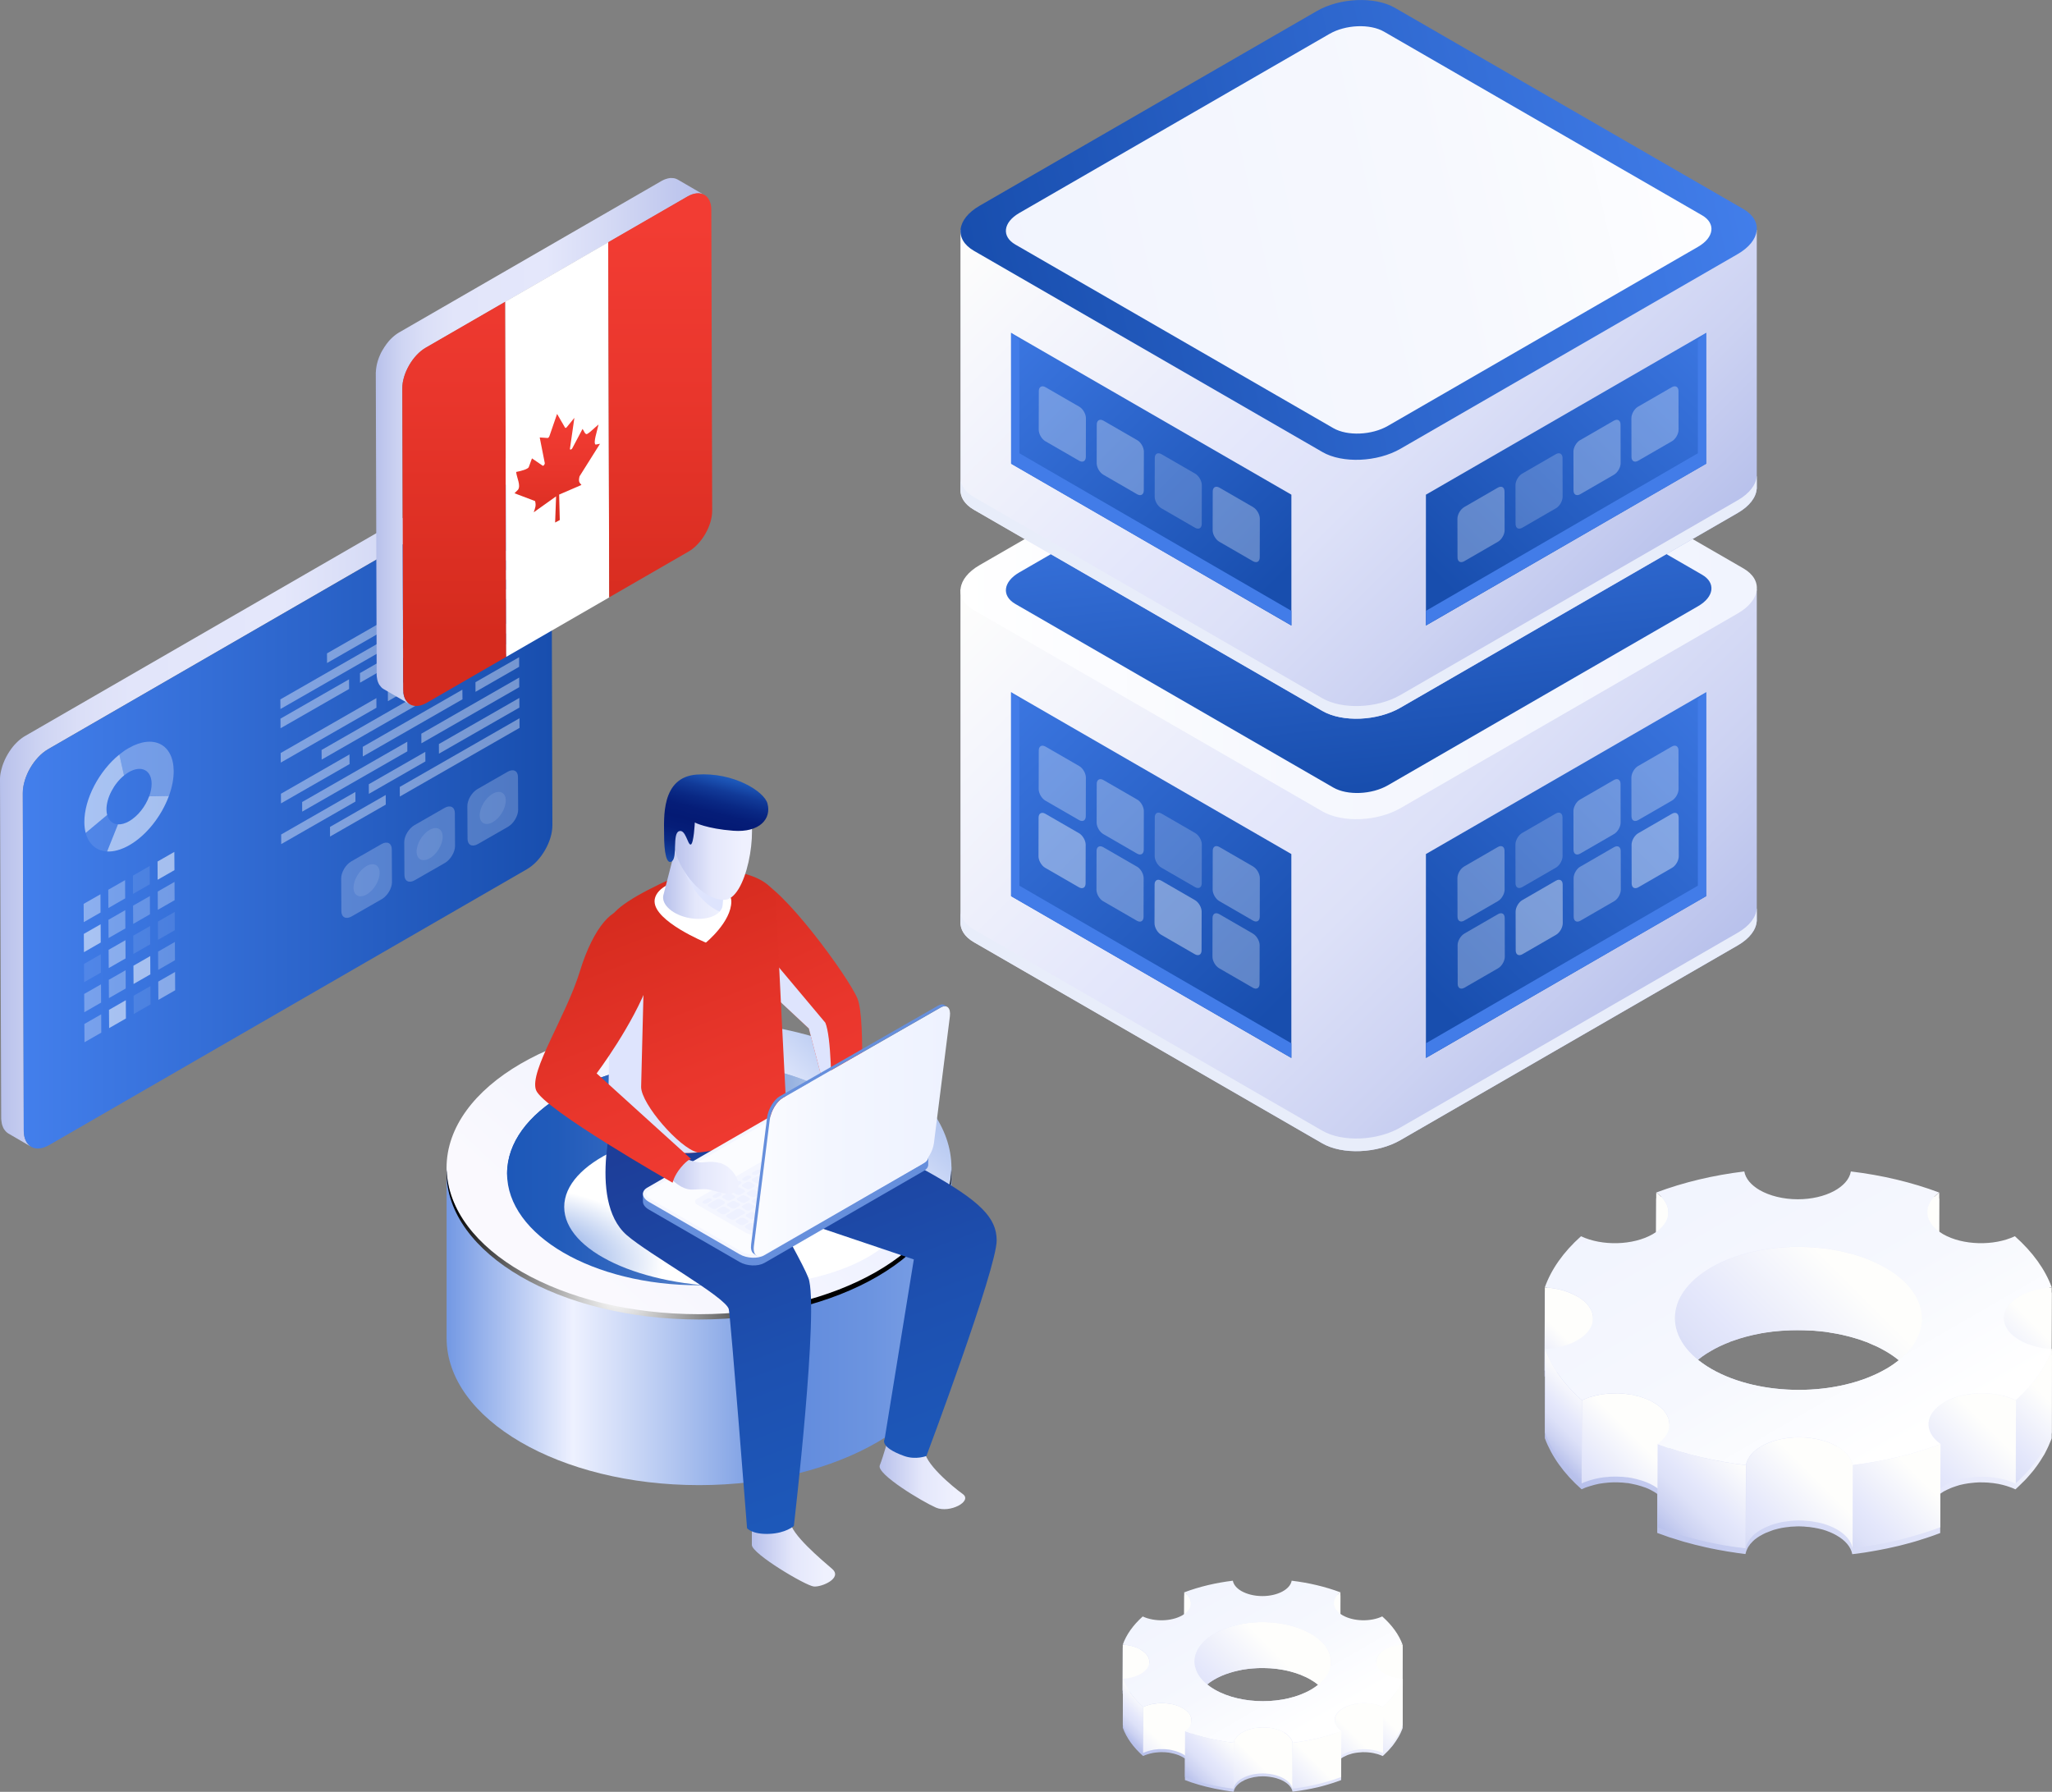 <?xml version="1.0" encoding="UTF-8"?><svg xmlns="http://www.w3.org/2000/svg" width="450" height="392.91" xmlns:xlink="http://www.w3.org/1999/xlink" viewBox="0 0 450 392.91"><rect x="0" y="0" width="450" height="392.91" fill="#808080" stroke="none"/><defs><style>.bs{fill:url(#ao);}.bs,.bt,.bu,.bv,.bw,.bx,.by,.bz,.ca,.cb,.cc,.cd,.ce,.cf,.cg,.ch,.ci,.cj,.ck,.cl,.cm,.cn,.co,.cp,.cq,.cr,.cs,.ct,.cu,.cv,.cw,.cx,.cy,.cz,.da,.db,.dc,.dd,.de,.df,.dg,.dh,.di,.dj,.dk,.dl,.dm,.dn,.do,.dp,.dq,.dr,.ds,.dt,.du,.dv,.dw,.dx,.dy,.dz,.ea,.eb,.ec,.ed,.ee,.ef,.eg,.eh,.ei,.ej,.ek,.el,.em,.en,.eo,.ep,.eq,.er,.es,.et,.eu,.ev,.ew,.ex{stroke-width:0px;}.bt{fill:url(#bb);}.bu{fill:url(#v);}.bv{fill:url(#w);}.bw{fill:url(#c);}.bx{fill:url(#f);mix-blend-mode:color-dodge;}.by,.ct,.di,.dw,.dz,.eo,.er,.ew{fill:#fff;}.by,.ey{opacity:.4;}.bz{fill:url(#bo);}.ca{fill:url(#s);}.cb{fill:url(#ag);}.cc{fill:url(#br);}.cd{fill:url(#y);}.ce{fill:url(#bk);}.cf{fill:url(#bh);}.cf,.cp,.do,.dr,.ed,.ez,.et{mix-blend-mode:multiply;}.cg{fill:url(#bi);}.ch{fill:url(#ad);}.ci{fill:url(#e);}.cj{fill:url(#an);}.ck{fill:url(#g);}.cl{fill:url(#ar);}.cm{fill:url(#i);}.fa{isolation:isolate;}.cn{fill:url(#ah);}.co{fill:url(#au);}.cp{fill:url(#bf);}.cq{fill:url(#l);}.cr{fill:url(#b);}.cs{fill:url(#at);}.ct{opacity:.3;}.cu{fill:url(#q);}.cv{fill:url(#t);}.cw{fill:url(#ay);}.cx{fill:url(#av);}.cy{fill:url(#bj);}.cz{fill:url(#u);}.da{fill:url(#as);}.db{fill:url(#az);}.dc{fill:url(#n);}.dd{fill:url(#bl);}.de{fill:url(#z);}.df{fill:#668fdc;}.dg{fill:#e8edfa;}.dh{fill:url(#h);}.dj{fill:url(#bm);}.dk{fill:url(#bc);}.dl{fill:url(#al);}.dm{fill:url(#aw);}.dn{fill:url(#d);}.do{fill:url(#bn);}.dp{fill:url(#af);}.dq{fill:url(#aq);}.dr{fill:url(#j);}.ds{fill:url(#aj);}.dt{fill:url(#am);}.du{fill:url(#ap);}.dv{fill:url(#bd);}.dw{opacity:.1;}.dx{fill:url(#ba);}.dy{fill:#f4f6ff;}.dz{opacity:.55;}.ea{fill:url(#ax);}.eb{fill:url(#bq);}.ec{fill:url(#m);}.ed{fill:#dee4fd;}.ee{fill:url(#ab);}.ef{fill:url(#ai);}.eg{fill:url(#r);}.eh{fill:url(#ak);}.ei{fill:url(#ae);}.ej{fill:url(#aa);}.ek{fill:url(#bg);}.el{fill:url(#be);}.em{fill:url(#k);}.en{fill:#f8faff;}.eo{opacity:.2;}.ep{fill:#fbfcff;}.eq{fill:url(#p);}.er{opacity:.3;}.es{fill:url(#ac);}.et{fill:url(#bp);}.eu{fill:url(#x);}.ev{fill:url(#o);}.ew{opacity:.23;}.ex{fill:#eef1ff;}</style><linearGradient id="b" x1="-6473.29" y1="340.03" x2="-6455.03" y2="340.03" gradientTransform="translate(6638.17)" gradientUnits="userSpaceOnUse"><stop offset="0" stop-color="#b7c0eb"/><stop offset=".5" stop-color="#e4e7fb"/><stop offset=".88" stop-color="#eff1fe"/></linearGradient><linearGradient id="c" x1="-6445.28" y1="322.57" x2="-6426.5" y2="322.57" xlink:href="#b"/><linearGradient id="d" x1="-6484.88" y1="290.75" x2="-6375.92" y2="290.75" gradientTransform="translate(6583.35)" gradientUnits="userSpaceOnUse"><stop offset="0" stop-color="#759ae4"/><stop offset=".25" stop-color="#eef1ff"/><stop offset=".44" stop-color="#b5c8f1"/><stop offset=".7" stop-color="#628cdd"/><stop offset=".85" stop-color="#6c94e0"/><stop offset="1" stop-color="#7da1e6"/></linearGradient><linearGradient id="e" x1="12282.62" y1="186.36" x2="12370.33" y2="280.4" gradientTransform="translate(12500.92) rotate(-180) scale(1 -1)" gradientUnits="userSpaceOnUse"><stop offset="0" stop-color="#628cdd"/><stop offset=".08" stop-color="#6890de"/><stop offset=".19" stop-color="#7a9de3"/><stop offset=".31" stop-color="#98b3ea"/><stop offset=".45" stop-color="#c2d1f4"/><stop offset=".58" stop-color="#eef1ff"/><stop offset="1" stop-color="#faf9fe"/></linearGradient><radialGradient id="f" cx="-6502.64" cy="283.85" fx="-6502.64" fy="283.85" r="40.83" gradientTransform="translate(6638.17)" gradientUnits="userSpaceOnUse"><stop offset="0" stop-color="#fff"/><stop offset="1" stop-color="#000"/></radialGradient><linearGradient id="g" x1="12308.6" y1="215.47" x2="12374.38" y2="286.01" gradientTransform="translate(12500.92) rotate(-180) scale(1 -1)" gradientUnits="userSpaceOnUse"><stop offset="0" stop-color="#f8faff"/><stop offset=".04" stop-color="#d3ddef"/><stop offset=".12" stop-color="#7997c8"/><stop offset=".2" stop-color="#1a4da0"/><stop offset=".6" stop-color="#14328a"/><stop offset=".65" stop-color="#173a8d"/><stop offset=".73" stop-color="#215298"/><stop offset=".83" stop-color="#327aaa"/><stop offset=".95" stop-color="#49b0c2"/><stop offset="1" stop-color="#54cace"/></linearGradient><linearGradient id="h" x1="-6526.97" y1="257.32" x2="-6442.78" y2="257.32" gradientTransform="translate(6638.17)" gradientUnits="userSpaceOnUse"><stop offset="0" stop-color="#1d58b9"/><stop offset=".13" stop-color="#215bba"/><stop offset=".26" stop-color="#2e64be"/><stop offset=".4" stop-color="#4374c5"/><stop offset=".54" stop-color="#618ace"/><stop offset=".69" stop-color="#87a6db"/><stop offset=".83" stop-color="#b6c9ea"/><stop offset=".98" stop-color="#edf1fc"/><stop offset="1" stop-color="#f6f8ff"/></linearGradient><linearGradient id="i" x1="-6526.97" y1="245.73" x2="-6442.78" y2="245.73" xlink:href="#h"/><radialGradient id="j" cx="14802.45" cy="-2564.54" fx="14802.45" fy="-2564.54" r="29.37" gradientTransform="translate(19055.05 1790.03) rotate(-180) scale(1.28 -.59)" gradientUnits="userSpaceOnUse"><stop offset=".19" stop-color="#628cdd"/><stop offset="1" stop-color="#fff"/></radialGradient><linearGradient id="k" x1="17433.87" y1="-747.33" x2="17408.45" y2="-682.42" gradientTransform="translate(17610.26 -23.18) rotate(176.86) scale(1 -1)" gradientUnits="userSpaceOnUse"><stop offset="0" stop-color="#d52b1e"/><stop offset=".58" stop-color="#e9362c"/><stop offset="1" stop-color="#f23c33"/></linearGradient><linearGradient id="l" x1="17419.51" y1="320.22" x2="17450.6" y2="238.34" gradientTransform="translate(17623.72) rotate(-180) scale(1 -1)" gradientUnits="userSpaceOnUse"><stop offset="0" stop-color="#1d58b9"/><stop offset=".38" stop-color="#1d50b0"/><stop offset=".97" stop-color="#1d3e99"/></linearGradient><linearGradient id="m" x1="17445.81" y1="331.54" x2="17477.86" y2="247.12" xlink:href="#l"/><linearGradient id="n" x1="17482.57" y1="196" x2="17457.16" y2="260.91" gradientTransform="translate(17623.72) rotate(-180) scale(1 -1)" xlink:href="#k"/><linearGradient id="o" x1="-6492.75" y1="191.51" x2="-6478.64" y2="191.51" xlink:href="#b"/><linearGradient id="p" x1="-6490.54" y1="184.57" x2="-6473.24" y2="184.57" xlink:href="#b"/><linearGradient id="q" x1="17470.24" y1="191.93" x2="17464.83" y2="170.64" gradientTransform="translate(17623.72) rotate(-180) scale(1 -1)" gradientUnits="userSpaceOnUse"><stop offset="0" stop-color="#1d58b9"/><stop offset="0" stop-color="#1c57b8"/><stop offset=".14" stop-color="#123c9a"/><stop offset=".27" stop-color="#0a2985"/><stop offset=".4" stop-color="#051d78"/><stop offset=".52" stop-color="#041a74"/><stop offset=".64" stop-color="#051d78"/><stop offset=".75" stop-color="#092884"/><stop offset=".87" stop-color="#113a98"/><stop offset=".98" stop-color="#1b53b4"/><stop offset="1" stop-color="#1d58b9"/></linearGradient><linearGradient id="r" x1="-6472.88" y1="248.04" x2="-6429.83" y2="248.04" gradientTransform="translate(6638.17)" gradientUnits="userSpaceOnUse"><stop offset="0" stop-color="#fbfcff"/><stop offset=".39" stop-color="#f3f6ff"/><stop offset=".99" stop-color="#eef2ff"/></linearGradient><linearGradient id="s" x1="-6492.24" y1="257.78" x2="-6476.22" y2="257.78" xlink:href="#b"/><linearGradient id="t" x1="17500.85" y1="203.04" x2="17475.44" y2="267.95" gradientTransform="translate(17623.72) rotate(-180) scale(1 -1)" xlink:href="#k"/><linearGradient id="u" x1="8233.39" y1="175.79" x2="8352.7" y2="175.79" gradientTransform="translate(8352.7) rotate(-180) scale(1 -1)" gradientUnits="userSpaceOnUse"><stop offset="0" stop-color="#b7c0eb"/><stop offset=".3" stop-color="#d5daf5"/><stop offset=".48" stop-color="#e4e7fb"/><stop offset=".76" stop-color="#e2e5fa"/><stop offset=".85" stop-color="#dbdff7"/><stop offset=".92" stop-color="#cfd5f3"/><stop offset=".98" stop-color="#bec6ed"/><stop offset="1" stop-color="#b7c0eb"/></linearGradient><linearGradient id="v" x1="8231.55" y1="177.43" x2="8347.7" y2="177.43" gradientTransform="translate(8352.7) rotate(-180) scale(1 -1)" gradientUnits="userSpaceOnUse"><stop offset="0" stop-color="#184eae"/><stop offset="1" stop-color="#437fec"/></linearGradient><linearGradient id="w" x1="357" y1="336.81" x2="431.7" y2="262.12" gradientUnits="userSpaceOnUse"><stop offset="0" stop-color="#b7c0eb"/><stop offset=".18" stop-color="#ccd2f2"/><stop offset=".38" stop-color="#dde1f8"/><stop offset=".53" stop-color="#e4e7fb"/><stop offset="1" stop-color="#fefefc"/></linearGradient><linearGradient id="x" x1="-154.38" y1="2630.81" x2="-147.17" y2="2623.6" gradientTransform="translate(687.13 -4313.59) scale(1.75)" xlink:href="#w"/><linearGradient id="y" x1="-187.65" y1="2630.11" x2="-181.88" y2="2624.34" gradientTransform="translate(687.13 -4313.59) scale(1.75)" xlink:href="#w"/><linearGradient id="z" x1="-144.24" y1="2644.68" x2="-134.06" y2="2634.5" gradientTransform="translate(687.13 -4313.59) scale(1.75)" xlink:href="#w"/><linearGradient id="aa" x1="-178.65" y1="2651.56" x2="-156.71" y2="2629.62" gradientTransform="translate(687.13 -4313.59) scale(1.75)" xlink:href="#w"/><linearGradient id="ab" x1="-199.67" y1="2643.02" x2="-192.83" y2="2636.17" gradientTransform="translate(687.13 -4313.59) scale(1.75)" xlink:href="#w"/><linearGradient id="ac" x1="-143.46" y1="2654.25" x2="-132.74" y2="2643.53" gradientTransform="translate(687.13 -4313.59) scale(1.75)" xlink:href="#w"/><linearGradient id="ad" x1="337.44" y1="315.98" x2="348.21" y2="305.22" xlink:href="#w"/><linearGradient id="ae" x1="-152.24" y1="2659.45" x2="-140.01" y2="2647.22" gradientTransform="translate(687.13 -4313.59) scale(1.75)" xlink:href="#w"/><linearGradient id="af" x1="-193.99" y1="2658.23" x2="-184.24" y2="2648.48" gradientTransform="translate(687.13 -4313.59) scale(1.75)" xlink:href="#w"/><linearGradient id="ag" x1="-161.4" y1="2664.95" x2="-149.31" y2="2652.86" gradientTransform="translate(687.13 -4313.59) scale(1.75)" xlink:href="#w"/><linearGradient id="ah" x1="-173.73" y1="2666.03" x2="-161.45" y2="2653.76" gradientTransform="translate(687.13 -4313.59) scale(1.75)" xlink:href="#w"/><linearGradient id="ai" x1="364.9" y1="336.33" x2="381.42" y2="319.81" xlink:href="#w"/><linearGradient id="aj" x1="-89.47" y1="2037.68" x2="-62.67" y2="2084.1" gradientTransform="translate(506.39 -2745.37) scale(1.47)" gradientUnits="userSpaceOnUse"><stop offset="0" stop-color="#f1f4fe"/><stop offset=".58" stop-color="#f6f8fe"/><stop offset="1" stop-color="#fff"/></linearGradient><linearGradient id="ak" x1="256.28" y1="390.72" x2="297.52" y2="349.47" xlink:href="#w"/><linearGradient id="al" x1="-227.61" y1="2676.51" x2="-223.63" y2="2672.54" gradientTransform="translate(687.13 -4313.59) scale(1.75)" xlink:href="#w"/><linearGradient id="am" x1="-245.99" y1="2676.13" x2="-242.8" y2="2672.94" gradientTransform="translate(687.13 -4313.59) scale(1.75)" xlink:href="#w"/><linearGradient id="an" x1="-222.02" y1="2684.18" x2="-216.39" y2="2678.55" gradientTransform="translate(687.13 -4313.59) scale(1.75)" xlink:href="#w"/><linearGradient id="ao" x1="-241.02" y1="2687.97" x2="-228.9" y2="2675.86" gradientTransform="translate(687.13 -4313.59) scale(1.75)" xlink:href="#w"/><linearGradient id="ap" x1="-252.63" y1="2683.26" x2="-248.84" y2="2679.48" gradientTransform="translate(687.13 -4313.59) scale(1.75)" xlink:href="#w"/><linearGradient id="aq" x1="-221.58" y1="2689.46" x2="-215.67" y2="2683.54" gradientTransform="translate(687.13 -4313.59) scale(1.75)" xlink:href="#w"/><linearGradient id="ar" x1="245.47" y1="379.22" x2="251.42" y2="373.27" xlink:href="#w"/><linearGradient id="as" x1="-226.43" y1="2692.33" x2="-219.68" y2="2685.57" gradientTransform="translate(687.13 -4313.59) scale(1.75)" xlink:href="#w"/><linearGradient id="at" x1="-249.49" y1="2691.65" x2="-244.11" y2="2686.27" gradientTransform="translate(687.13 -4313.59) scale(1.75)" xlink:href="#w"/><linearGradient id="au" x1="-231.49" y1="2695.37" x2="-224.82" y2="2688.69" gradientTransform="translate(687.13 -4313.59) scale(1.75)" xlink:href="#w"/><linearGradient id="av" x1="-238.3" y1="2695.96" x2="-231.52" y2="2689.19" gradientTransform="translate(687.13 -4313.59) scale(1.75)" xlink:href="#w"/><linearGradient id="aw" x1="260.64" y1="390.45" x2="269.76" y2="381.33" xlink:href="#w"/><linearGradient id="ax" x1="-163.25" y1="2099.2" x2="-148.45" y2="2124.83" xlink:href="#aj"/><linearGradient id="ay" x1="1752.53" y1="96.72" x2="1824.6" y2="96.72" gradientTransform="translate(1907.02) rotate(-180) scale(1 -1)" xlink:href="#u"/><linearGradient id="az" x1="99.63" y1="139.25" x2="99.63" y2="48.98" gradientTransform="matrix(1,0,0,1,0,0)" xlink:href="#k"/><linearGradient id="ba" x1="144.79" y1="139.25" x2="144.79" y2="48.98" gradientTransform="matrix(1,0,0,1,0,0)" xlink:href="#k"/><linearGradient id="bb" x1="122.21" y1="117.64" x2="122.21" y2="91.91" gradientTransform="matrix(1,0,0,1,0,0)" xlink:href="#k"/><linearGradient id="bc" x1="-19361.89" y1="338.13" x2="-19361.89" y2="338.13" gradientTransform="translate(19572.53 -142.52)" gradientUnits="userSpaceOnUse"><stop offset="0" stop-color="#f3f4fb"/><stop offset=".44" stop-color="#f3f4fb"/><stop offset=".57" stop-color="#e2e4f6"/><stop offset="1" stop-color="#e2e4f6"/></linearGradient><linearGradient id="bd" x1="-19212.39" y1="371.34" x2="-19336.94" y2="246.79" gradientTransform="translate(19572.53 -142.52)" xlink:href="#w"/><linearGradient id="be" x1="-19291.76" y1="362.71" x2="-19369.27" y2="285.2" gradientTransform="translate(19572.53 -142.52)" xlink:href="#v"/><linearGradient id="bf" x1="-19335.04" y1="-23592.27" x2="-19336.84" y2="-23542.83" gradientTransform="translate(19588 -1039.21) rotate(49.11) scale(1.53 -.65) skewX(-26.33)" gradientUnits="userSpaceOnUse"><stop offset="0" stop-color="#427ce8"/><stop offset=".52" stop-color="#2b64c7"/><stop offset="1" stop-color="#1951ad"/></linearGradient><linearGradient id="bg" x1="-13345.28" y1="362.71" x2="-13422.79" y2="285.2" gradientTransform="translate(-13030.16 -142.52) rotate(-180) scale(1 -1)" xlink:href="#v"/><linearGradient id="bh" x1="-13388.57" y1="-16725.87" x2="-13390.36" y2="-16676.44" gradientTransform="translate(-13045.64 -1039.21) rotate(130.89) scale(1.53 .65) skewX(-26.33)" xlink:href="#bf"/><linearGradient id="bi" x1="12362.31" y1="129.22" x2="12536.95" y2="129.22" gradientTransform="translate(12747.57) rotate(-180) scale(1 -1)" xlink:href="#aj"/><linearGradient id="bj" x1="2548.87" y1="10970.45" x2="2404.9" y2="10940.99" gradientTransform="translate(14586.55 -4272.14) rotate(30) skewX(-49.11)" xlink:href="#v"/><linearGradient id="bk" x1="-19361.89" y1="243.3" x2="-19361.89" y2="243.3" xlink:href="#bc"/><linearGradient id="bl" x1="-19216.39" y1="280.52" x2="-19332.93" y2="163.98" gradientTransform="translate(19572.53 -142.52)" xlink:href="#w"/><linearGradient id="bm" x1="-19294.96" y1="272.7" x2="-19363.7" y2="203.96" gradientTransform="translate(19572.53 -142.52)" xlink:href="#v"/><linearGradient id="bn" x1="-19335.01" y1="-23498.32" x2="-19336.45" y2="-23458.46" xlink:href="#bf"/><linearGradient id="bo" x1="-13348.49" y1="272.7" x2="-13417.23" y2="203.96" gradientTransform="translate(-13030.16 -142.52) rotate(-180) scale(1 -1)" xlink:href="#v"/><linearGradient id="bp" x1="-13388.54" y1="-16631.93" x2="-13389.98" y2="-16592.07" gradientTransform="translate(-13045.64 -1039.21) rotate(130.89) scale(1.53 .65) skewX(-26.33)" xlink:href="#bf"/><linearGradient id="bq" x1="215.27" y1="68.88" x2="385.79" y2="30.8" gradientTransform="matrix(1,0,0,1,0,0)" xlink:href="#v"/><linearGradient id="br" x1="215.27" y1="68.88" x2="385.79" y2="30.8" gradientTransform="matrix(1,0,0,1,0,0)" xlink:href="#aj"/></defs><g class="fa"><g id="a"><path class="cr" d="m164.88,332.74v6.03c0,1.93,11.82,8.95,13.59,9.11,1.77.16,6.35-1.85,4.02-3.86-2.33-2.01-9.17-7.74-9.17-10.39s-8.44-.88-8.44-.88Z"/><path class="bw" d="m195.15,314.22s-1.45,5.19-2.22,7.1c-.76,1.91,9.34,7.96,12.32,9.26,2.98,1.3,8.1-1.38,5.88-2.98-2.22-1.6-8.72-6.97-8.34-9.79.38-2.83-7.64-3.59-7.64-3.59Z"/><path class="dn" d="m208.65,255.84h-110.71v37.57c0,17.8,24.78,32.24,55.36,32.24s55.36-14.43,55.36-32.24v-37.57Z"/><ellipse class="ci" cx="153.29" cy="256.07" rx="55.36" ry="32.24"/><path class="bx" d="m153.29,288.17c-30.24,0-54.8-14.12-55.33-31.66,0,.19-.03.38-.03.58,0,17.8,24.78,32.24,55.36,32.24s55.36-14.43,55.36-32.24c0-.19-.02-.38-.03-.58-.53,17.54-25.09,31.66-55.33,31.66Z"/><ellipse class="ck" cx="153.29" cy="257.32" rx="37.43" ry="21.79"/><ellipse class="dh" cx="153.29" cy="257.32" rx="42.09" ry="24.51"/><path class="cm" d="m153.29,235.48c22.47,0,40.78,10.26,41.98,23.18.04-.44.12-.89.12-1.34,0-13.54-18.85-24.51-42.09-24.51s-42.09,10.97-42.09,24.51c0,.45.07.89.12,1.34,1.2-12.91,19.51-23.18,41.98-23.18Z"/><ellipse class="dr" cx="161.21" cy="264.65" rx="37.48" ry="17.47"/><path class="em" d="m165.94,192.88c5.13.83,20.15,21.3,22.1,26.09,1.95,4.79.56,27.47.56,27.47,0,0,.36-.88-1.78.03-4.09,1.75-3.15,3.26-3.15,3.26l-6.28-24.21-15.95-14.89s-.63-18.57,4.51-17.75Z"/><path class="ed" d="m181,224.26c1.28,3.14,1.4,13.48,1.34,20.37l-4.96-19.11-15.95-14.89s-.2-4.02.55-9.03"/><path class="cq" d="m170.31,241.94s20.78,8.1,32.85,14.82c12.07,6.72,15.36,10.33,15.41,15.19.07,6.09-15.41,47.31-15.41,47.31,0,0-2.34.92-4.89,0-5.53-1.99-4.28-3.67-4.28-3.67l6.41-39.43-53.02-17.88,22.92-16.35Z"/><path class="ec" d="m158.7,246.88s16.56,28.03,18.57,33.31c2.43,6.39-3.18,54.41-3.18,54.41,0,0-1.74,1.6-5.45,1.74-3.71.14-4.81-1.24-4.81-1.24,0,0-3.54-45.39-4-47.99-.46-2.6-17.64-12.11-22.41-16.3-8.87-7.79-2.29-28.88-2.29-28.88l23.58,4.94Z"/><path class="dc" d="m170.22,197.42c.13,5.64,2.22,45.74,2.22,45.74,0,0-4.47,6.04-14.36,8.71-11.08,2.98-24.55-1.87-24.55-1.87,0,0,.32-15.22.41-25.78.09-10.31-.91-17.83-.25-22.26.37-2.47,5.73-5.78,13.98-9.49,8.25-3.71,22.41-1.1,22.55,4.95Z"/><path class="di" d="m143.55,197.66c0,4.41,11.25,9.03,11.25,9.03,0,0,5.58-4.54,5.58-9.03,0-2.67-3.77-4.84-8.42-4.84s-8.42,2.17-8.42,4.84Z"/><path class="en" d="m188.05,244.26s1.79,3.66,2.38,4.92c.59,1.26.49,7.11-1.27,8.4-1.76,1.3-5.47-3.44-5.47-3.44l-.71-8.18,5.08-1.7Z"/><path class="ev" d="m159.5,185.75c.28-1.73-1.89-3.55-4.87-4.07-2.98-.52-5.64.46-5.96,2.19h0s-3.22,12.51-3.22,12.53c-.36,2.09,2.25,4.29,5.83,4.92,3.59.63,6.79-.56,7.15-2.65,0-.02,1.06-12.91,1.06-12.91h0Z"/><path class="ed" d="m149.82,190.16c-.53-1.91-.75-4.8-.38-7.52,1.05-.92,3.04-1.34,5.2-.96,2.98.52,5.15,2.34,4.86,4.07h0s-1.06,12.89-1.06,12.91c-.08.46-.32.87-.65,1.23-3.85-1.65-7.05-6.41-7.97-9.73Z"/><path class="eq" d="m164.02,177.01c2.43,4.87-.34,20.43-5.28,20.31-4.94-.11-9.43-6.29-10.55-10.33-1.12-4.04-.9-12.46,3.48-14.37,4.38-1.91,9.88-.56,12.35,4.38Z"/><path class="cu" d="m168.31,176.21c.9,3.29-1.68,6.4-7.52,5.95-5.84-.45-8.42-1.8-8.42-1.8,0,0-.22,4.71-.9,4.83-.67.11-1.12-3.48-2.58-2.92s-.3,5.69-1.53,6.58c-1.23.9-1.72-2.1-1.72-5.69s-.79-12.76,7.18-13.32c7.97-.56,14.75,3.64,15.49,6.36Z"/><path class="df" d="m167.6,276.95l35.03-20.22c.62-.36.92-.83.93-1.33v-1.74c-.01-.61-.46.45-1.32-.05l-19.88-11.48c-1.6-.92-4.01-1.02-5.4-.22l-35.03,20.22c-.46.27-.8-.87-.92-.51-.04.12-.01,1.71-.02,1.83-.01.62.43,1.28,1.32,1.79l19.88,11.48c1.6.92,4.01,1.02,5.4.22Z"/><path class="dy" d="m167.6,275.25l35.03-20.22c1.38-.8,1.21-2.19-.39-3.12l-19.88-11.48c-1.6-.92-4.01-1.02-5.4-.22l-35.03,20.22c-1.38.8-1.21,2.19.39,3.12l19.88,11.48c1.6.92,4.01,1.02,5.4.22Z"/><path class="ep" d="m165.25,275.09c.79,0,1.5-.16,1.99-.45l35.03-20.22c.22-.13.58-.39.58-.75s-.36-.81-.97-1.16l-19.88-11.48c-.74-.43-1.72-.67-2.7-.67-.79,0-1.5.16-1.99.45l-35.03,20.22c-.22.13-.58.39-.58.75s.36.81.97,1.16l19.88,11.48c.74.43,1.72.67,2.7.67Z"/><path class="dy" d="m165.86,270.45l28.45-16.42c.57-.33.5-.9-.16-1.28l-10.68-6.17c-.66-.38-1.65-.42-2.22-.09l-28.45,16.42c-.57.33-.5.9.16,1.28l10.68,6.17c.66.38,1.65.42,2.22.09Z"/><path class="ex" d="m182.84,247.29c-.23-.13-.61-.13-.84,0l-1.82,1.05c-.23.13-.23.35,0,.48.23.13.61.13.84,0l1.82-1.05c.23-.13.23-.35,0-.48Zm-3.12,1.8c-.23-.13-.6-.13-.84,0l-.86.5c-.23.13-.23.35,0,.48.23.13.61.13.84,0l.86-.5c.23-.13.23-.35,0-.48Zm-2.16,1.25c-.23-.13-.61-.13-.84,0l-.86.5c-.23.13-.23.35,0,.48.23.13.6.13.84,0l.86-.5c.23-.13.23-.35,0-.48Zm-2.16,1.25c-.23-.13-.61-.13-.84,0l-.86.5c-.23.13-.23.35,0,.48.23.13.6.13.84,0l.86-.5c.23-.13.23-.35,0-.48Zm-2.16,1.25c-.23-.13-.6-.13-.84,0l-.86.5c-.23.13-.23.35,0,.48.23.13.6.13.84,0l.86-.5c.23-.13.23-.35,0-.48Zm-2.16,1.25c-.23-.13-.6-.13-.84,0l-.86.5c-.23.13-.23.35,0,.48.23.13.61.13.84,0l.86-.5c.23-.13.23-.35,0-.48Zm-2.16,1.25c-.23-.13-.6-.13-.84,0l-.86.5c-.23.13-.23.35,0,.48.23.13.61.13.84,0l.86-.5c.23-.13.23-.35,0-.48Zm-2.16,1.25c-.23-.13-.61-.13-.84,0l-.86.5c-.23.13-.23.35,0,.48.23.13.61.13.84,0l.86-.5c.23-.13.23-.35,0-.48Zm-2.16,1.25c-.23-.13-.61-.13-.84,0l-.86.5c-.23.13-.23.35,0,.48.23.13.6.13.84,0l.86-.5c.23-.13.23-.35,0-.48Zm-2.16,1.25c-.23-.13-.6-.13-.84,0l-.86.5c-.23.13-.23.35,0,.48.23.13.6.13.84,0l.86-.5c.23-.13.23-.35,0-.48Zm-2.16,1.25c-.23-.13-.6-.13-.84,0l-.86.5c-.23.13-.23.35,0,.48.23.13.61.13.84,0l.86-.5c.23-.13.23-.35,0-.48Zm-2.16,1.25c-.23-.13-.6-.13-.84,0l-.86.5c-.23.13-.23.35,0,.48.23.13.61.13.84,0l.86-.5c.23-.13.23-.35,0-.48Zm-2.21,1.27c-.23-.13-.61-.13-.84,0l-.86.5c-.23.13-.23.35,0,.48.23.13.6.13.84,0l.86-.5c.23-.13.23-.35,0-.48Zm28.89-14.43l-.74-.43c-.26-.15-.69-.15-.95,0l-.75.43c-.26.15-.27.4,0,.55l.74.43c.26.15.69.15.95,0l.75-.43c.26-.15.27-.4,0-.55Zm-2.91,2.23l.75-.43c.26-.15.27-.4,0-.55l-.74-.43c-.26-.15-.69-.15-.95,0l-.75.43c-.26.15-.27.4,0,.55l.74.43c.26.15.69.15.95,0Zm-1.41.27l-.74-.43c-.26-.15-.69-.15-.95,0l-.75.43c-.26.15-.27.4,0,.55l.74.43c.26.15.69.15.95,0l.75-.43c.26-.15.27-.4,0-.55Zm-2.16,1.25l-.74-.43c-.26-.15-.69-.15-.95,0l-.75.43c-.26.15-.27.4,0,.55l.74.43c.26.15.69.15.95,0l.75-.43c.26-.15.27-.4,0-.55Zm-4.61,1.8l.74.43c.26.15.69.15.95,0l.75-.43c.26-.15.27-.4,0-.55l-.74-.43c-.26-.15-.69-.15-.95,0l-.75.43c-.26.15-.27.4,0,.55Zm-2.16,1.25l.74.43c.26.15.69.15.95,0l.75-.43c.26-.15.27-.4,0-.55l-.74-.43c-.26-.15-.69-.15-.95,0l-.75.43c-.26.15-.27.4,0,.55Zm-2.16,1.25l.74.43c.26.15.69.15.95,0l.75-.43c.26-.15.27-.4,0-.55l-.74-.43c-.26-.15-.69-.15-.95,0l-.75.43c-.26.15-.27.4,0,.55Zm-2.16,1.25l.74.43c.26.15.69.15.95,0l.75-.43c.26-.15.27-.4,0-.55l-.74-.43c-.26-.15-.69-.15-.95,0l-.75.43c-.26.15-.27.4,0,.55Zm-2.16,1.25l.74.43c.26.15.69.15.95,0l.75-.43c.26-.15.27-.4,0-.55l-.74-.43c-.26-.15-.69-.15-.95,0l-.75.43c-.26.15-.27.4,0,.55Zm-2.16,1.25l.74.43c.26.15.69.15.95,0l.75-.43c.26-.15.27-.4,0-.55l-.74-.43c-.26-.15-.69-.15-.95,0l-.75.43c-.26.15-.27.4,0,.55Zm.28.69l-.74-.43c-.26-.15-.69-.15-.95,0l-.75.43c-.26.15-.27.4,0,.55l.74.43c.26.15.69.15.95,0l.75-.43c.26-.15.27-.4,0-.55Zm-4.61,1.8l.74.43c.26.15.69.15.95,0l.75-.43c.26-.15.27-.4,0-.55l-.74-.43c-.26-.15-.69-.15-.95,0l-.75.43c-.26.15-.27.4,0,.55Zm-3.17,1.83l.74.43c.26.15.69.15.95,0l1.71-.99c.26-.15.27-.4,0-.55l-.74-.43c-.26-.15-.69-.15-.95,0l-1.71.99c-.26.15-.27.4,0,.55Zm31.39-14.95l-.74-.43c-.26-.15-.69-.15-.95,0l-1.71.99c-.26.15-.27.4,0,.55l.74.43c.26.15.69.15.95,0l1.71-.99c.26-.15.27-.4,0-.55Zm-3.12,1.8l-.74-.43c-.26-.15-.69-.15-.95,0l-.75.43c-.26.15-.27.4,0,.55l.74.43c.26.15.69.15.95,0l.75-.43c.26-.15.27-.4,0-.55Zm-2.16,1.8c.26-.15.27-.4,0-.55l-.74-.43c-.26-.15-.69-.15-.95,0l-.75.43c-.26.15-.27.4,0,.55l.74.43c.26.15.69.15.95,0l.75-.43Zm-2.16,1.25c.26-.15.27-.4,0-.55l-.74-.43c-.26-.15-.69-.15-.95,0l-.75.43c-.26.15-.27.4,0,.55l.74.43c.26.15.69.15.95,0l.75-.43Zm-3.85.27l-.75.43c-.26.15-.27.4,0,.55l.74.43c.26.15.69.15.95,0l.75-.43c.26-.15.27-.4,0-.55l-.74-.43c-.26-.15-.69-.15-.95,0Zm-2.12,1.22l-.84.48c-.24.14-.24.36,0,.5l.83.48c.24.14.62.14.86,0l.84-.48c.24-.14.24-.36,0-.5l-.83-.48c-.24-.14-.62-.14-.86,0Zm-2.16,1.25l-.84.48c-.24.14-.24.36,0,.5l.83.48c.24.14.62.14.86,0l.84-.48c.24-.14.24-.36,0-.5l-.83-.48c-.24-.14-.62-.14-.86,0Zm-2.16,1.25l-.84.48c-.24.14-.24.36,0,.5l.83.48c.24.14.62.14.86,0l.84-.48c.24-.14.24-.36,0-.5l-.83-.48c-.24-.14-.62-.14-.86,0Zm-2.16,1.25l-.84.48c-.24.14-.24.36,0,.5l.83.48c.24.14.62.14.86,0l.84-.48c.24-.14.24-.36,0-.5l-.83-.48c-.24-.14-.62-.14-.86,0Zm-2.16,1.25l-.84.48c-.24.14-.24.36,0,.5l.83.48c.24.14.62.14.86,0l.84-.48c.24-.14.24-.36,0-.5l-.83-.48c-.24-.14-.62-.14-.86,0Zm-1.31,2.71l.84-.48c.24-.14.24-.36,0-.5l-.83-.48c-.24-.14-.62-.14-.86,0l-.84.48c-.24.14-.24.36,0,.5l.83.48c.24.14.62.14.86,0Zm-2.16,1.25l.84-.48c.24-.14.24-.36,0-.5l-.83-.48c-.24-.14-.62-.14-.86,0l-.84.48c-.24.14-.24.36,0,.5l.83.48c.24.14.62.14.86,0Zm-3.9.79l.83.48c.24.14.62.14.86,0l.84-.48c.24-.14.24-.36,0-.5l-.83-.48c-.24-.14-.62-.14-.86,0l-.84.48c-.24.14-.24.36,0,.5Zm31.48-14.9l-.83-.48c-.24-.14-.62-.14-.86,0l-2.71,1.56c-.24.14-.24.36,0,.5l.83.48c.24.14.62.14.86,0l2.71-1.56c.24-.14.24-.36,0-.5Zm-4.03,2.33l-.83-.48c-.24-.14-.62-.14-.86,0l-.84.48c-.24.14-.24.36,0,.5l.83.48c.24.14.62.14.86,0l.84-.48c.24-.14.24-.36,0-.5Zm-2.16,1.25l-.83-.48c-.24-.14-.62-.14-.86,0l-.84.48c-.24.14-.24.36,0,.5l.83.48c.24.14.62.14.86,0l.84-.48c.24-.14.24-.36,0-.5Zm-2.16,1.25l-.83-.48c-.24-.14-.62-.14-.86,0l-.84.48c-.24.14-.24.36,0,.5l.83.48c.24.14.62.14.86,0l.84-.48c.24-.14.24-.36,0-.5Zm-3,2.23l.84-.48c.24-.14.24-.36,0-.5l-.83-.48c-.24-.14-.62-.14-.86,0l-.84.48c-.24.14-.24.36,0,.5l.83.48c.24.14.62.14.86,0Zm-2.16,1.25l.84-.48c.24-.14.24-.36,0-.5l-.83-.48c-.24-.14-.62-.14-.86,0l-.84.48c-.24.14-.24.36,0,.5l.83.48c.24.14.62.14.86,0Zm-2.16,1.25l.84-.48c.24-.14.24-.36,0-.5l-.83-.48c-.24-.14-.62-.14-.86,0l-.84.48c-.24.14-.24.36,0,.5l.83.48c.24.14.62.14.86,0Zm-2.16,1.25l.84-.48c.24-.14.24-.36,0-.5l-.83-.48c-.24-.14-.62-.14-.86,0l-.84.48c-.24.14-.24.36,0,.5l.83.48c.24.14.62.14.86,0Zm-2.16,1.25l.84-.48c.24-.14.24-.36,0-.5l-.83-.48c-.24-.14-.62-.14-.86,0l-.84.48c-.24.14-.24.36,0,.5l.83.48c.24.14.62.14.86,0Zm-2.16,1.25l.84-.48c.24-.14.24-.36,0-.5l-.83-.48c-.24-.14-.62-.14-.86,0l-.84.48c-.24.14-.24.36,0,.5l.83.48c.24.14.62.14.86,0Zm-1.32.27l-.83-.48c-.24-.14-.62-.14-.86,0l-.84.48c-.24.14-.24.36,0,.5l.83.48c.24.14.62.14.86,0l.84-.48c.24-.14.24-.36,0-.5Zm-5.99,2.5l.83.48c.24.14.62.14.86,0l2.13-1.23c.24-.14.24-.36,0-.5l-.83-.48c-.24-.14-.62-.14-.86,0l-2.13,1.23c-.24.14-.24.36,0,.5Zm31.48-14.91l-.72-.42c-.27-.15-.7-.15-.97,0l-3.85,2.22c-.27.16-.27.41,0,.56l.72.42c.27.15.7.15.97,0l3.85-2.22c.27-.16.27-.41,0-.56Zm-5.28,3.05l-.72-.42c-.27-.15-.7-.15-.97,0l-.73.42c-.27.16-.27.41,0,.56l.72.42c.27.15.7.15.97,0l.73-.42c.27-.16.27-.41,0-.56Zm-2.16,1.25l-.72-.42c-.27-.15-.7-.15-.97,0l-.73.42c-.27.16-.27.41,0,.56l.72.42c.27.15.7.15.97,0l.73-.42c.27-.16.27-.41,0-.56Zm-2.16,1.25l-.72-.42c-.27-.15-.7-.15-.97,0l-.73.42c-.27.16-.27.41,0,.56l.72.42c.27.15.7.15.97,0l.73-.42c.27-.16.27-.41,0-.56Zm-2.16,1.25l-.72-.42c-.27-.15-.7-.15-.97,0l-.73.42c-.27.16-.27.41,0,.56l.72.42c.27.15.7.15.97,0l.73-.42c.27-.16.27-.41,0-.56Zm-2.16,1.25l-.72-.42c-.27-.15-.7-.15-.97,0l-.73.42c-.27.16-.27.41,0,.56l.72.42c.27.15.7.15.97,0l.73-.42c.27-.16.27-.41,0-.56Zm-2.16,1.25l-.72-.42c-.27-.15-.7-.15-.97,0l-.73.42c-.27.16-.27.41,0,.56l.72.42c.27.15.7.15.97,0l.73-.42c.27-.16.27-.41,0-.56Zm-2.16,1.25l-.72-.42c-.27-.15-.7-.15-.97,0l-.73.42c-.27.16-.27.41,0,.56l.72.42c.27.15.7.15.97,0l.73-.42c.27-.16.27-.41,0-.56Zm-2.16,1.25l-.72-.42c-.27-.15-.7-.15-.97,0l-.73.42c-.27.16-.27.41,0,.56l.72.42c.27.15.7.15.97,0l.73-.42c.27-.16.27-.41,0-.56Zm-2.16,1.25l-.72-.42c-.27-.15-.7-.15-.97,0l-.73.42c-.27.16-.27.41,0,.56l.72.42c.27.15.7.15.97,0l.73-.42c.27-.16.27-.41,0-.56Zm-2.16,1.25l-.72-.42c-.27-.15-.7-.15-.97,0l-.73.42c-.27.16-.27.41,0,.56l.72.42c.27.15.7.15.97,0l.73-.42c.27-.16.27-.41,0-.56Zm-4.64,1.84l.72.42c.27.15.7.15.97,0l.73-.42c.27-.16.27-.41,0-.56l-.72-.42c-.27-.15-.7-.15-.97,0l-.73.42c-.27.16-.27.41,0,.56Zm27.99-13.85l.72.42c.27.15.7.15.97,0l1.69-.97c.27-.16.27-.41,0-.56l-.72-.42c-.27-.15-.7-.15-.97,0l-1.69.97c-.27.16-.27.41,0,.56Zm-2.16,1.25l.72.42c.27.15.7.15.97,0l.73-.42c.27-.16.27-.41,0-.56l-.72-.42c-.27-.15-.7-.15-.97,0l-.73.42c-.27.16-.27.41,0,.56Zm-2.16,1.25l.72.42c.27.15.7.15.97,0l.73-.42c.27-.16.27-.41,0-.56l-.72-.42c-.27-.15-.7-.15-.97,0l-.73.42c-.27.16-.27.41,0,.56Zm-15.13,8.74l.72.42c.27.15.7.15.97,0l13.7-7.91c.27-.16.27-.41,0-.56l-.72-.42c-.27-.15-.7-.15-.97,0l-13.7,7.91c-.27.16-.27.41,0,.56Zm-2.16,1.25l.72.42c.27.15.7.15.97,0l.73-.42c.27-.16.27-.41,0-.56l-.72-.42c-.27-.15-.7-.15-.97,0l-.73.42c-.27.16-.27.41,0,.56Zm-2.16,1.25l.72.42c.27.15.7.15.97,0l.73-.42c.27-.16.27-.41,0-.56l-.72-.42c-.27-.15-.7-.15-.97,0l-.73.42c-.27.16-.27.41,0,.56Zm-2.21,1.27l.72.42c.27.15.7.15.97,0l.73-.42c.27-.16.27-.41,0-.56l-.72-.42c-.27-.15-.7-.15-.97,0l-.73.42c-.27.16-.27.41,0,.56Z"/><path class="eg" d="m167.34,275.18l34.63-19.83c1.34-.77,2.61-2.87,2.84-4.7l3.5-27.81c.23-1.83-.67-2.69-2.01-1.92l-34.63,19.83c-1.34.77-2.61,2.87-2.84,4.7l-3.5,27.81c-.23,1.83.67,2.69,2.01,1.92Z"/><path class="df" d="m171.07,240.35l34.63-19.83c.53-.3.99-.35,1.34-.19.04.02.62.4.67.43h0c-.36-.21-.85-.18-1.42.14l-34.63,19.83c-1.34.77-2.61,2.87-2.84,4.7l-3.5,27.81c-.14,1.14.15,1.91.72,2.13-.05,0-.11-.02-.19-.08-.03-.02-.65-.46-.68-.48-.39-.34-.57-1.02-.45-1.96l3.5-27.81c.23-1.83,1.5-3.94,2.84-4.7Z"/><path class="ca" d="m149.91,253.76s1.19.77,2.94,1.05c1.75.28,2.66-.39,5.09.22,2.5.62,5.38,4.65,3.28,6.31-1.46,1.16-4.01-.26-6.07-.55-.9-.13-2.67.09-3.58.06-2.99-.11-5.64-3.78-5.64-3.78l3.98-3.32Z"/><path class="ed" d="m140.6,238.34c0,3.74,8.42,13.43,12.36,14.35-9.81.87-19.72-2.69-19.72-2.69,0,0,.32-15.22.41-25.78.08-9.44-.73-16.5-.37-21.03l8.05,6.03"/><path class="cv" d="m137.75,199.8c-3.02-1.39-7.56,3.3-10.59,13.2-3.03,9.9-11.14,21.91-9.61,26.03,1.53,4.13,29.95,20.31,29.95,20.31,0,0,.31-1.53,1.83-3.36,1.53-1.83,2.24-1.83,2.24-1.83l-20.73-18.78s8-10.61,11.5-20.18c3.11-8.52.5-13.04-4.59-15.38Z"/><g class="fa"><path class="cz" d="m0,170.77c0-.09,0-.18.01-.27,0-.09.01-.18.02-.27,0-.09.02-.18.03-.27.01-.09.03-.19.04-.28,0,0,0,0,0,0,0,0,0,0,0,0,.01-.09.03-.18.05-.27.02-.1.04-.19.06-.29.02-.1.04-.2.07-.29.02-.1.05-.2.08-.3.02-.08.04-.15.07-.23,0,0,0-.01,0-.02,0-.02,0-.03.01-.05.03-.1.06-.19.09-.29.03-.1.07-.19.1-.29.03-.09.07-.18.1-.27.04-.09.07-.18.11-.27.03-.07.06-.14.09-.2,0,0,0-.01,0-.02,0-.02.01-.03.02-.05.04-.09.08-.18.12-.27.05-.1.09-.2.14-.29.06-.11.11-.22.17-.34.06-.12.13-.23.19-.34.01-.02.02-.04.04-.07.01-.03.03-.05.04-.08.13-.22.27-.44.41-.66.11-.17.23-.33.34-.49,0,0,0,0,0-.01h0c.08-.12.16-.22.25-.33.07-.09.14-.18.21-.27.07-.09.14-.17.21-.25.07-.08.14-.16.22-.24.01-.01.03-.03.04-.04,0,0,.01-.01.02-.02.06-.06.11-.12.17-.18.08-.08.16-.16.23-.23.08-.08.16-.15.24-.23.08-.07.16-.15.25-.22.04-.03.08-.07.12-.1,0,0,.02-.01.03-.02.03-.03.07-.05.1-.08.08-.06.16-.13.24-.19.08-.06.16-.12.24-.17.08-.05.16-.11.24-.16.08-.05.16-.1.23-.14.02-.01.04-.02.05-.03l104.79-60.5c.06-.03.12-.07.18-.1.08-.04.15-.08.23-.12s.15-.07.22-.11c.07-.03.15-.06.22-.09.08-.03.15-.06.22-.08.02,0,.03,0,.05-.01,0,0,.01,0,.02,0,.05-.02.11-.04.16-.05.08-.02.15-.04.23-.06.08-.02.15-.04.23-.05.08-.02.16-.03.24-.04.06,0,.11-.01.17-.02,0,0,.02,0,.02,0,.02,0,.04,0,.06,0,.09,0,.18,0,.26,0,.1,0,.19,0,.29.01.11.01.22.03.32.05,0,0,0,0,0,0,0,0,0,0,.01,0,.13.03.25.06.37.1.16.06.31.13.45.21l4.99,2.9c-.25-.15-.53-.25-.82-.31,0,0,0,0-.01,0-.29-.06-.61-.08-.94-.05,0,0-.02,0-.02,0-.33.03-.67.1-1.03.22,0,0-.01,0-.02,0-.36.12-.74.29-1.12.52L10.55,164.28c-.38.22-.75.48-1.11.77,0,0-.02.02-.03.02-.35.29-.7.61-1.02.96,0,0-.01.01-.02.02-.33.35-.64.73-.94,1.13,0,0,0,0,0,0-.29.39-.56.81-.8,1.23-.01.02-.02.04-.04.06-.24.42-.46.86-.65,1.3,0,0,0,.01,0,.02-.2.45-.37.91-.5,1.37,0,0,0,.01,0,.02-.14.46-.25.92-.32,1.38,0,0,0,0,0,0-.07.46-.11.92-.11,1.36l.21,73.95c0,.43.04.84.11,1.21,0,.01,0,.02,0,.03.07.36.18.69.32.99,0,0,0,.01,0,.02.12.25.26.45.42.65.05.06.1.13.16.19.18.2.39.37.61.5l-4.99-2.9c-.23-.13-.43-.31-.61-.5-.06-.06-.1-.13-.15-.19-.07-.08-.14-.16-.2-.25-.08-.12-.15-.25-.21-.38,0,0,0-.01,0-.02,0,0,0-.01,0-.02-.04-.09-.08-.19-.12-.28-.04-.1-.07-.19-.1-.29-.03-.09-.05-.19-.07-.29,0-.04-.02-.08-.02-.12,0-.01,0-.02,0-.03,0-.04-.02-.08-.02-.12-.02-.09-.03-.18-.04-.27-.01-.09-.02-.18-.03-.27,0-.09-.01-.17-.02-.26,0-.09,0-.18,0-.27,0,0,0-.01,0-.02L0,171.03c0-.08,0-.17,0-.25Z"/><path class="bu" d="m10.55,164.28c-3.07,1.78-5.57,6.09-5.56,9.64l.21,73.95c.01,3.55,2.52,4.98,5.59,3.21l104.79-60.5c3.07-1.78,5.57-6.09,5.56-9.64l-.21-73.95c-.01-3.55-2.52-4.98-5.59-3.21L10.55,164.28Z"/></g><path class="bv" d="m449.88,297.1l.05-13.53c-1.44-3.93-4.15-7.73-8.08-11.19-4.6,2.16-11.42,2.01-15.73-.49-.31-.18-.62-.37-.89-.57l.02-8.53c-6-2.27-12.57-3.82-19.37-4.64-.58,3.42-5.56,6.12-11.63,6.12-3.26,0-6.2-.78-8.34-2.01-1.87-1.07-3.12-2.52-3.4-4.11-6.77.82-13.33,2.37-19.31,4.64l-.03,8.63c-.23.15-.48.32-.74.47-4.29,2.5-11.1,2.65-15.73.48-3.89,3.46-6.53,7.27-7.93,11.2l-.05,18.25h.1l-.04,13.54c1.45,3.91,4.13,7.74,8.06,11.2.57-.27,1.17-.51,1.79-.68.05-.03.1-.03.16-.04.57-.19,1.16-.33,1.76-.46.04,0,.09-.03.14-.03.62-.1,1.24-.19,1.89-.24.12-.01.24-.01.36-.03.61-.03,1.24-.07,1.86-.03h.1c.63.02,1.28.06,1.92.15.04,0,.09,0,.15,0,.6.1,1.2.23,1.77.36.13.02.25.05.36.09.58.16,1.14.32,1.69.53.02,0,.05,0,.08.02.61.24,1.17.51,1.71.83.31.17.61.37.87.57l-.02,8.53c.87.33,1.76.65,2.65.95.29.1.58.17.88.27.62.21,1.27.4,1.92.6.17.05.34.1.51.15.14.04.28.07.43.11.63.18,1.24.34,1.88.51.29.06.56.15.85.2.91.23,1.83.43,2.76.63h0s.08.02.13.02c.82.19,1.66.32,2.49.47.29.05.58.09.89.16.59.08,1.19.19,1.79.27.1.01.2.03.29.05.63.09,1.25.18,1.88.25.02-.12.06-.22.08-.33.04-.13.07-.25.12-.39.03-.07.07-.16.11-.25.06-.12.12-.25.17-.37.05-.08.09-.17.15-.26.09-.12.18-.26.29-.4.05-.08.1-.18.16-.23.19-.22.4-.43.62-.66l.03-.02c.2-.19.41-.39.66-.54.07-.05.14-.1.21-.16.17-.12.34-.22.53-.34.07-.04.14-.08.19-.1.34-.22.71-.39,1.09-.57.04-.02.08-.04.14-.06.4-.17.83-.33,1.27-.49.12-.04.23-.08.34-.12.2-.06.41-.12.63-.17.13-.03.26-.08.39-.1.22-.04.47-.1.71-.16.12-.02.23-.05.36-.06.44-.08.88-.13,1.33-.17.11-.02.22-.02.33-.05.3,0,.59-.03.89-.04.29-.03.57-.03.88-.03s.58,0,.87.03c.19,0,.38,0,.58.04.18,0,.37.03.56.05.19,0,.39.02.59.06.16.02.34.06.53.08.19.02.4.05.58.1.19.04.35.06.53.1.23.05.45.1.68.16.13.05.29.08.43.11.43.13.85.27,1.24.44.22.08.42.17.63.26.09.06.18.09.28.13.29.13.57.29.83.44,1.87,1.06,3.11,2.5,3.41,4.1.86-.12,1.72-.22,2.57-.34.21-.03.41-.07.62-.1.65-.12,1.27-.2,1.91-.33,0,0,.05,0,.07-.01.23-.03.43-.09.65-.12.64-.11,1.25-.24,1.88-.37.32-.07.66-.15.99-.22.53-.13,1.03-.22,1.56-.35.36-.09.71-.2,1.07-.28.48-.13.95-.26,1.41-.37.38-.12.76-.22,1.12-.32.46-.14.92-.27,1.36-.43.15-.05.32-.08.47-.15.13-.04.27-.07.41-.12,1.08-.36,2.15-.72,3.19-1.13l.03-8.63c.1-.06.2-.14.3-.2.15-.1.29-.19.44-.29.48-.25,1-.51,1.55-.74.15-.06.31-.12.47-.18.49-.17,1-.35,1.53-.5,0,0,.06,0,.09-.02.55-.15,1.12-.23,1.7-.33.18-.02.38-.05.56-.07.59-.07,1.19-.13,1.79-.15h.16c.63,0,1.27,0,1.9.05.05.02.1.02.15.02.62.03,1.24.13,1.85.23.1.02.19.03.29.05.57.12,1.14.25,1.69.42.16.04.32.1.48.16.53.18,1.04.36,1.52.6.18-.16.37-.33.55-.51.1-.09.19-.17.28-.27.45-.43.88-.85,1.31-1.29.12-.14.26-.26.37-.4.51-.56,1-1.14,1.45-1.69.02-.04.06-.06.08-.09.1-.12.18-.25.27-.38.28-.35.53-.7.79-1.09.13-.18.25-.35.37-.55.23-.35.45-.7.65-1.05.07-.11.13-.2.2-.31.05-.08.09-.19.14-.26.17-.32.33-.63.48-.95.1-.2.2-.4.29-.61.16-.34.28-.65.41-.97.05-.16.13-.3.19-.44.04-.1.08-.22.12-.33l.05-18.26h-.12Zm-36.27,3.07c-10.55,6.13-27.69,6.13-38.31,0-1.11-.64-2.07-1.32-2.95-2.03.27-.23.54-.45.84-.67.06-.05.14-.1.2-.14.54-.39,1.11-.74,1.73-1.1.58-.36,1.21-.67,1.83-.98.16-.07.31-.15.48-.22.56-.27,1.15-.52,1.76-.74.08-.04.14-.06.21-.11.64-.23,1.29-.44,1.94-.66.46-.15.94-.27,1.41-.41.35-.07.71-.18,1.07-.27.48-.13.97-.22,1.48-.32.38-.07.74-.16,1.1-.23.15,0,.31-.02.45-.07.62-.09,1.26-.17,1.88-.26.19-.02.37-.05.57-.06.35-.04.71-.07,1.06-.09.62-.06,1.24-.09,1.86-.11.39-.03.76-.03,1.16-.03.49,0,1-.02,1.5,0,.43,0,.82,0,1.23.03.45.01.92.04,1.38.05.42.04.84.06,1.27.11.45.04.9.09,1.35.14.4.05.81.1,1.2.19.48.08.97.15,1.45.24.37.06.75.16,1.12.23.57.12,1.13.26,1.69.41.35.1.72.19,1.06.3.2.05.39.12.6.18.55.17,1.1.34,1.63.56.16.05.33.11.48.16.49.21.95.41,1.43.63.23.09.47.19.71.3.67.34,1.34.66,1.97,1.04,1.12.63,2.07,1.32,2.95,2.04-.83.65-1.73,1.3-2.76,1.9Z"/><path class="eu" d="m422.73,283.11c.02-.14.06-.26.1-.39.04-.06.06-.15.1-.24.05-.14.12-.27.19-.42.04-.06.06-.13.1-.19.13-.22.28-.43.43-.65,0,0,.05-.04.06-.06.17-.22.38-.41.59-.63.06-.06.12-.1.19-.17.22-.21.46-.41.73-.6l.05-18.25c-.26.21-.52.39-.74.61-.02.02-.05.04-.09.06-.03.03-.05.06-.09.11-.21.19-.41.4-.57.61-.02.02-.05.04-.07.06v.03c-.18.2-.3.42-.44.64,0,0-.01.03-.02.04-.03.05-.05.11-.08.15-.06.13-.13.27-.18.43-.01.03-.04.06-.05.1-.02.04-.03.08-.04.13-.05.13-.08.25-.12.38-.01.06-.03.11-.03.15,0,.03,0,.06,0,.08-.03.15-.05.31-.06.45,0,.05-.01.08-.01.13,0,.03,0,.07,0,.1l-.05,18.24c0-.08.01-.16.01-.25.02-.13.02-.27.05-.41,0-.1.03-.17.06-.24Z"/><path class="cd" d="m363.21,261.52l-.06,18.26c1.78,1.25,2.67,2.79,2.67,4.32l.05-18.25c.01-1.52-.88-3.07-2.65-4.33Z"/><path class="de" d="m439.52,306.28c.02-.1.05-.22.09-.36.04-.08.08-.16.12-.26.06-.13.11-.24.17-.37.04-.08.09-.16.16-.25.07-.15.17-.29.27-.44.06-.05.12-.13.16-.21.2-.23.41-.45.65-.68.05-.03.11-.09.14-.13.17-.15.32-.29.51-.42.08-.05.18-.13.26-.17.16-.13.33-.23.48-.33.08-.04.16-.09.25-.13.34-.2.72-.41,1.14-.6h.01c.4-.17.83-.34,1.28-.49.1-.04.2-.07.32-.11.2-.05.4-.12.61-.16.14-.04.27-.09.43-.1.23-.08.45-.1.7-.16.12-.04.25-.05.36-.08.43-.07.87-.15,1.33-.19.3-.03.59-.05.9-.07l.07-18.25c-.28.02-.54.03-.8.05-.06,0-.09.01-.15.02-.43.04-.87.12-1.29.2h-.05c-.15.03-.27.06-.4.09-.21.03-.41.09-.61.13-.15.03-.3.08-.46.12-.18.04-.38.11-.58.18-.05.01-.11.01-.17.04-.04.02-.09.03-.15.05-.44.15-.87.32-1.27.48-.02.02-.04.02-.04.02-.41.19-.78.39-1.12.59-.05.02-.09.05-.13.06-.04.02-.06.05-.11.07-.18.1-.34.22-.5.32-.09.06-.17.12-.25.18-.18.14-.35.27-.51.43-.05.03-.08.08-.12.11h-.02c-.24.23-.44.47-.64.71-.03.02-.06.05-.07.08-.04.03-.06.09-.09.14-.1.12-.2.27-.29.4-.03.06-.07.12-.09.16-.01.03-.03.08-.06.1-.06.13-.11.24-.16.36-.03.08-.07.13-.09.2,0,.03-.02.06-.02.09-.05.12-.06.23-.11.35,0,.06-.03.16-.05.22-.01.04,0,.06-.01.09-.02.13-.03.25-.04.37,0,.07-.03.15-.03.22v.12l-.04,18.27c-.02-.14,0-.27.02-.38,0-.13.02-.23.05-.36,0-.09.04-.22.07-.31Z"/><path class="ej" d="m413.47,277.97c-.63-.36-1.3-.71-1.98-1.03-.22-.1-.46-.2-.68-.29-.41-.19-.82-.39-1.24-.54-.07-.04-.14-.06-.22-.09-.15-.05-.31-.11-.46-.18-.53-.19-1.1-.37-1.65-.55-.2-.06-.38-.13-.58-.17-.14-.05-.25-.09-.39-.13-.23-.06-.47-.11-.7-.16-.55-.16-1.1-.3-1.66-.41-.17-.04-.31-.09-.46-.13-.23-.04-.45-.05-.7-.11-.46-.08-.95-.18-1.43-.25-.19-.04-.37-.07-.55-.1-.2-.01-.41-.03-.63-.06-.44-.05-.9-.1-1.36-.14-.22-.04-.43-.08-.64-.08-.22,0-.42,0-.61-.03-.47-.03-.92-.05-1.39-.06-.21-.02-.46-.05-.68-.05-.17,0-.36,0-.54,0-.5,0-.98,0-1.49,0-.24.01-.49,0-.74.01-.16,0-.31.04-.45.04-.6.03-1.21.06-1.8.12-.26.02-.52.02-.77.06-.12,0-.24.02-.37.04-.16.03-.34.03-.52.06-.64.07-1.29.17-1.92.27-.14.02-.28.04-.41.06-.07.01-.16.03-.23.05-.32.04-.62.14-.92.19-.49.09-.97.2-1.45.31-.36.08-.72.19-1.07.29-.48.12-.95.25-1.4.4-.1.02-.2.06-.29.08-.56.18-1.11.37-1.64.58-.09.05-.17.08-.25.11-.58.23-1.16.47-1.71.74-.17.08-.34.16-.5.23-.63.3-1.24.62-1.83.95-.12.08-.22.14-.33.2-.48.29-.95.59-1.38.91-.06.05-.14.08-.22.13-.49.37-.96.75-1.39,1.11-.07.05-.13.12-.18.17-.08.06-.17.13-.24.22-.36.32-.67.64-.99.97-.07.08-.12.15-.17.21-.19.22-.37.4-.54.62-.12.18-.23.34-.35.5-.05.07-.09.13-.13.2-.22.29-.41.59-.6.93-.05.09-.1.2-.15.31-.04.06-.08.12-.1.19-.16.35-.33.69-.45,1.03-.04.08-.06.16-.08.24-.03.07-.05.13-.06.19-.13.36-.22.72-.3,1.09-.02.06-.02.15-.03.21-.01.06-.03.13-.04.2-.05.38-.09.76-.1,1.13v.25l-.06,18.27c0-.48.05-.92.12-1.39.02-.07.03-.13.04-.2.08-.43.19-.86.33-1.27.02-.08.04-.15.08-.22.14-.44.31-.84.53-1.27.03-.07.06-.13.11-.19.23-.43.48-.85.76-1.27.04-.05.09-.12.13-.17.26-.39.56-.75.9-1.12.05-.08.1-.13.17-.2.37-.41.77-.8,1.22-1.22.05-.03.12-.08.17-.15.45-.37.91-.74,1.42-1.11.06-.05.14-.1.2-.14.54-.39,1.11-.74,1.73-1.1.58-.36,1.21-.67,1.83-.98.16-.07.31-.15.48-.22.56-.27,1.15-.52,1.76-.74.08-.04.14-.06.21-.11.64-.23,1.29-.44,1.94-.66.46-.15.94-.27,1.41-.41.35-.07.71-.18,1.07-.27.48-.13.97-.22,1.48-.32.38-.07.74-.16,1.1-.23.15,0,.31-.02.45-.07.62-.09,1.26-.17,1.88-.26.19-.02.37-.05.57-.06.35-.04.71-.07,1.06-.09.62-.06,1.24-.09,1.86-.11.39-.03.76-.03,1.16-.03.49,0,1-.02,1.5,0,.43,0,.82,0,1.23.03.45.01.92.04,1.38.05.42.04.84.06,1.27.11.45.04.9.09,1.35.14.4.05.81.1,1.2.19.48.08.97.15,1.45.24.37.06.75.16,1.12.23.57.12,1.13.26,1.69.41.35.1.72.19,1.06.3.2.05.39.12.6.18.55.17,1.1.34,1.63.56.16.05.33.11.48.16.49.21.95.41,1.43.63.23.09.47.19.71.3.67.34,1.34.66,1.97,1.04,5.34,3.09,8,7.13,8,11.18l.05-18.27c.01-4.04-2.66-8.09-8-11.17Z"/><path class="ee" d="m345.88,284.27c-.43-.26-.9-.48-1.39-.68-.07-.02-.12-.06-.19-.09-.05-.01-.08-.03-.13-.05-.44-.18-.93-.35-1.42-.49-.02-.02-.03-.02-.03-.02-.08,0-.12,0-.19-.04-.31-.09-.66-.18-1-.24-.19-.03-.36-.06-.55-.1-.12-.02-.22-.04-.33-.05-.1-.03-.18-.04-.28-.06-.38-.05-.75-.09-1.14-.12-.16,0-.3-.04-.45-.04l-.05,18.25c.64.04,1.26.12,1.86.22.13.01.23.04.33.05.53.09,1.05.2,1.53.34.07,0,.14.02.2.05.56.17,1.1.34,1.6.54.07.02.12.05.18.07.5.22.97.44,1.4.69,2.14,1.23,3.45,2.93,3.48,4.81l.05-18.24c0-1.9-1.34-3.59-3.47-4.82Z"/><path class="es" d="m449.67,296.66c-.12.31-.24.61-.39.9-.09.22-.2.44-.31.66-.15.29-.3.59-.46.89-.11.2-.23.41-.35.62-.2.34-.41.67-.62,1.02-.13.19-.27.38-.39.57-.27.38-.52.74-.8,1.1-.1.16-.22.29-.33.43-.45.58-.94,1.14-1.45,1.73-.12.13-.26.25-.39.37-.41.46-.85.88-1.31,1.31-.27.27-.54.54-.82.78l-.06,18.24c.18-.15.37-.32.55-.48.1-.09.19-.18.28-.27.45-.44.88-.86,1.31-1.31.12-.13.26-.27.37-.4.51-.57,1-1.13,1.45-1.7,0,0,.06-.05.08-.08.1-.12.18-.26.27-.38.28-.35.53-.71.79-1.07.13-.19.25-.38.37-.56.23-.34.45-.69.65-1.06.07-.09.13-.2.2-.31.05-.08.09-.19.14-.27.17-.32.33-.62.48-.92.1-.21.2-.41.29-.63.16-.33.28-.65.41-.97.05-.15.13-.31.19-.44.04-.09.08-.22.12-.32l.05-18.25c-.1.28-.22.54-.33.81Z"/><path class="ch" d="m338.84,295.85l-.04,18.25c1.45,3.92,4.13,7.72,8.06,11.2l.06-18.25c-3.94-3.47-6.62-7.29-8.08-11.21Z"/><path class="ei" d="m441.25,306.71c-.22-.12-.47-.18-.71-.26-.16-.04-.32-.11-.48-.15-.07-.05-.15-.06-.22-.09-.4-.09-.8-.21-1.23-.3-.09-.01-.16-.03-.24-.04-.11-.02-.2-.04-.3-.05-.2-.04-.41-.07-.62-.12-.38-.05-.76-.09-1.15-.12h-.08c-.05-.02-.1-.02-.14-.02-.3-.01-.61-.05-.93-.05-.32,0-.63,0-.95,0h-.17s-.05,0-.05,0c-.47.04-.91.05-1.33.11-.14,0-.29.03-.42.05-.18.04-.37.06-.54.08-.19.02-.38.04-.56.08-.4.06-.77.15-1.16.25h-.08c-.33.1-.65.19-.97.29-.2.07-.37.16-.57.22-.16.07-.32.12-.48.19-.54.22-1.06.44-1.55.75-.05,0-.09.04-.13.08-.11.05-.19.13-.3.19-.14.09-.3.18-.44.28-.13.1-.23.18-.33.27-.13.1-.25.19-.35.29-.03.02-.06.05-.08.07-.05.05-.08.09-.13.14-.17.16-.34.34-.5.53-.03.03-.06.08-.1.11-.03.05-.05.08-.08.13-.1.12-.19.27-.26.4-.05.06-.1.12-.12.18,0,.05-.02.06-.04.1-.06.12-.13.25-.17.37-.03.06-.08.12-.09.22-.02,0-.02.03-.03.05-.04.11-.06.23-.09.36-.02.08-.05.16-.06.23-.01.02-.01.04-.02.07-.02.13-.02.25-.04.36,0,.09-.02.18-.02.26-.01.04-.01.06-.01.09l-.05,18.24c0-.09.02-.22.02-.31.01-.13.03-.26.05-.39.03-.09.05-.22.08-.31.03-.12.05-.22.1-.33.02-.1.08-.2.13-.29.04-.14.09-.26.16-.36.05-.09.1-.18.18-.28.07-.14.17-.27.24-.39.08-.09.14-.18.21-.24.14-.18.3-.36.49-.52.07-.06.13-.13.21-.19.12-.12.23-.21.35-.31.11-.09.21-.17.33-.27.13-.09.29-.18.44-.27.15-.09.29-.18.44-.29.48-.26,1-.5,1.55-.74.15-.05.31-.1.47-.16.49-.19,1-.36,1.53-.5.03-.02.06-.02.06-.02.58-.15,1.16-.25,1.73-.33.18-.04.38-.07.56-.08.59-.06,1.19-.13,1.79-.15h.16c.63,0,1.27,0,1.9.04.05.02.1.02.15.02.62.04,1.24.12,1.85.24.1,0,.19.02.29.04.57.11,1.14.26,1.69.4.16.06.32.12.48.18.53.17,1.04.35,1.52.57l.06-18.24c-.27-.12-.54-.25-.82-.33Z"/><path class="dp" d="m362.64,307.53c-.53-.32-1.1-.59-1.67-.82h-.04s-.1-.04-.14-.07c-.41-.15-.83-.28-1.25-.42-.12-.03-.24-.05-.34-.08-.14-.03-.26-.08-.4-.08-.17-.06-.33-.1-.5-.15-.39-.08-.78-.15-1.17-.19-.03-.01-.06-.01-.09-.01-.06,0-.12,0-.18-.02-.28-.04-.57-.08-.87-.09-.35-.04-.7-.04-1.04-.08h-.12c-.4,0-.8,0-1.2.02-.21.01-.41.02-.62.03-.12,0-.25.02-.37.02-.11.02-.21.02-.3.03-.51.04-1.02.11-1.52.2-.02,0-.05,0-.05,0-.06.03-.1.04-.1.04-.64.12-1.23.26-1.8.44-.05.03-.12.03-.18.06,0,0-.05,0-.08,0-.6.2-1.17.43-1.7.68l-.06,18.25c.57-.29,1.17-.5,1.79-.69.05-.02.1-.02.16-.05.57-.16,1.16-.32,1.76-.43,0,0,.09-.02.14-.03.62-.12,1.24-.2,1.89-.23.12-.02.24-.03.36-.05.61-.02,1.24-.04,1.86-.02h.1c.63,0,1.28.07,1.92.15,0,0,.09,0,.15,0,.6.08,1.2.21,1.77.36.13,0,.25.05.36.09.58.13,1.14.32,1.69.53.02,0,.05,0,.08.02.61.24,1.17.51,1.71.82,2.32,1.34,3.47,3.1,3.46,4.85l.06-18.25c0-1.74-1.14-3.51-3.48-4.83Z"/><path class="cb" d="m425.57,316.64c-1.05.38-2.12.75-3.23,1.11-.28.1-.55.19-.84.27-.47.14-.94.3-1.41.43-.35.09-.71.2-1.06.3-.5.14-.99.27-1.49.39-.34.09-.69.19-1.03.26-.53.13-1.07.26-1.6.39-.31.05-.63.14-.93.19-.65.15-1.31.26-1.95.38-.22.04-.43.09-.64.13-.64.12-1.28.2-1.91.31-.22.05-.43.07-.64.11-.85.13-1.71.26-2.57.34l-.05,18.25c.86-.08,1.72-.22,2.57-.36.21-.02.41-.06.62-.09.65-.1,1.27-.19,1.91-.32.03,0,.05,0,.05,0,.24-.04.45-.08.66-.13.64-.09,1.25-.23,1.88-.36.32-.07.66-.16.99-.23.53-.1,1.03-.21,1.56-.34.36-.08.71-.2,1.07-.29.48-.12.95-.25,1.41-.38.38-.11.76-.2,1.12-.32.46-.13.92-.27,1.36-.4.15-.05.32-.1.47-.15.13-.04.27-.1.41-.13,1.08-.36,2.15-.72,3.19-1.11l.06-18.24Z"/><path class="cn" d="m402.86,317.15c-.27-.15-.55-.29-.83-.43-.09-.04-.17-.06-.25-.11-.22-.09-.42-.2-.63-.27h-.02c-.4-.17-.83-.31-1.27-.44-.05-.01-.09-.03-.15-.03-.09-.04-.17-.05-.26-.06-.23-.07-.48-.14-.71-.17-.08-.03-.17-.05-.26-.07-.08-.02-.17-.04-.24-.05-.19-.03-.38-.07-.58-.09-.11-.03-.22-.03-.34-.06-.08-.02-.16-.02-.24-.04-.16-.02-.34-.04-.52-.05-.13-.01-.25-.03-.39-.04-.08-.02-.17-.02-.24-.02-.19-.03-.36-.03-.54-.03-.12-.01-.26-.01-.37-.01-.17-.02-.33-.02-.51-.02-.23,0-.47.02-.7.02h-.19c-.27.01-.53.04-.79.07-.1,0-.22,0-.32.02,0,0-.06,0-.1.01-.43.05-.86.11-1.31.18h-.07c-.1.02-.18.05-.27.07-.24.05-.48.1-.71.14-.14.04-.28.08-.42.12-.2.04-.4.1-.6.18-.06.02-.15.02-.2.05-.06,0-.1.03-.14.06-.44.15-.89.31-1.29.5-.04,0-.08.02-.11.05-.38.17-.77.36-1.11.58-.04.02-.08.04-.11.05l-.06.04c-.19.13-.37.24-.54.37-.07.04-.15.09-.22.15-.22.16-.44.34-.64.53h0s-.03.02-.04.05c-.22.21-.43.43-.61.66-.03.02-.06.06-.08.09-.04.04-.06.08-.08.13-.12.12-.2.27-.3.41-.02.05-.06.12-.09.15-.01.03-.02.06-.05.1-.06.11-.12.24-.17.37-.02.06-.07.13-.09.19,0,.01,0,.04-.02.06-.05.13-.06.25-.1.37-.03.09-.05.15-.07.23,0,.05-.01.05-.01.1l-.06,18.24c.02-.1.06-.2.08-.33.04-.12.07-.25.12-.36.03-.09.07-.18.11-.27.06-.14.12-.25.17-.37.05-.09.09-.16.15-.26.09-.12.18-.27.29-.41.05-.08.1-.15.16-.22.19-.23.4-.47.62-.69,0,0,.03,0,.03-.01.2-.19.41-.36.66-.54.07-.05.14-.09.21-.15.17-.12.34-.22.53-.34.07-.05.14-.09.19-.11.34-.2.71-.39,1.09-.55.04-.03.08-.05.14-.08.4-.17.83-.34,1.27-.5.12-.03.23-.05.34-.11.2-.05.41-.12.63-.17.13-.04.26-.07.39-.11.22-.05.47-.09.71-.16.12-.01.23-.04.36-.06.44-.07.88-.13,1.33-.18.11-.02.22-.02.33-.04.3,0,.59-.04.89-.06.29-.01.57-.02.88-.02s.58.01.87.02c.19.02.38.02.58.05.18,0,.37.02.56.04.19.02.39.05.59.06.16.03.34.05.53.08.19.03.4.07.58.1.19.02.35.08.53.1.23.04.45.12.68.16.13.02.29.08.43.12.43.12.85.26,1.24.42.22.08.42.19.63.27.09.04.18.08.28.12.29.14.57.29.83.43,1.87,1.08,3.11,2.51,3.41,4.1l.05-18.25c-.29-1.58-1.55-3.02-3.41-4.1Z"/><path class="ef" d="m380.67,320.98c-.57-.08-1.14-.17-1.7-.28-.31-.04-.64-.08-.95-.15-.76-.12-1.54-.28-2.28-.43-.11-.04-.25-.05-.36-.08-.93-.19-1.84-.4-2.75-.62-.29-.06-.58-.15-.86-.22-.62-.15-1.24-.33-1.85-.49-.33-.07-.64-.17-.96-.27-.66-.2-1.32-.39-1.95-.6-.27-.09-.55-.17-.82-.26-.91-.3-1.8-.62-2.68-.94l-.05,18.24c.87.33,1.76.64,2.65.93.29.1.58.19.88.29.62.22,1.27.4,1.92.59.17.06.34.12.51.16.14.05.28.07.43.12.63.16,1.24.34,1.88.49.29.08.56.16.85.22.91.22,1.83.44,2.76.63h0s.08.02.13.02c.82.19,1.66.33,2.49.49.29.05.58.08.89.14.59.11,1.19.19,1.79.27.1,0,.2.02.29.04.63.09,1.25.17,1.88.24l.06-18.24c-.74-.09-1.48-.18-2.21-.29Z"/><path class="ds" d="m426.33,307.53c-4.28,2.48-4.53,6.42-.76,9.11-5.97,2.26-12.53,3.8-19.3,4.61-.29-1.58-1.55-3.02-3.41-4.1-2.15-1.24-5.09-2-8.33-2-6.08,0-11.07,2.68-11.66,6.11-6.78-.82-13.37-2.36-19.37-4.63,3.74-2.68,3.45-6.63-.87-9.11-4.31-2.51-11.12-2.67-15.72-.48-3.94-3.47-6.62-7.29-8.08-11.21,5.93-.36,10.54-3.25,10.52-6.76,0-1.9-1.34-3.59-3.47-4.82-1.86-1.09-4.34-1.81-7.1-1.97,1.39-3.92,4.04-7.72,7.93-11.2,4.63,2.18,11.44,2.01,15.73-.46,4.29-2.51,4.54-6.46.77-9.13,5.98-2.25,12.54-3.8,19.31-4.62.28,1.6,1.53,3.02,3.4,4.11,2.14,1.21,5.07,1.99,8.34,1.99,6.07,0,11.05-2.68,11.63-6.1,6.81.82,13.37,2.37,19.37,4.62-3.75,2.68-3.45,6.62.87,9.14,4.31,2.46,11.13,2.63,15.73.44,3.93,3.49,6.64,7.29,8.08,11.21-5.93.36-10.53,3.24-10.51,6.75,0,1.88,1.34,3.61,3.47,4.83,1.88,1.09,4.35,1.8,7.11,1.96-1.4,3.93-4.05,7.73-7.93,11.19-4.64-2.18-11.46-2.02-15.74.49Zm-51.03-7.36c10.62,6.13,27.76,6.13,38.31,0,10.54-6.13,10.48-16.06-.14-22.2-10.61-6.13-27.76-6.12-38.3,0-10.54,6.14-10.49,16.07.13,22.2h0Z"/><path class="eh" d="m307.56,368.79l.03-7.47c-.79-2.17-2.29-4.27-4.46-6.18-2.54,1.19-6.3,1.11-8.68-.27-.17-.1-.34-.2-.49-.32v-4.71c-3.31-1.25-6.93-2.11-10.69-2.56-.32,1.89-3.07,3.38-6.42,3.38-1.8,0-3.42-.43-4.6-1.11-1.03-.59-1.72-1.39-1.88-2.27-3.74.45-7.36,1.31-10.66,2.56l-.02,4.76c-.13.08-.26.18-.41.26-2.37,1.38-6.13,1.46-8.68.27-2.15,1.91-3.61,4.02-4.38,6.18l-.03,10.08h.06l-.02,7.48c.8,2.16,2.28,4.27,4.45,6.18.32-.15.65-.28.99-.38.03-.02.05-.02.09-.02.31-.11.64-.18.97-.25.02,0,.05-.02.07-.02.34-.06.69-.11,1.04-.13.06,0,.13,0,.2-.02.34-.02.68-.04,1.02-.02h.06c.35,0,.71.04,1.06.08.02,0,.05,0,.08,0,.33.05.66.13.98.2.07,0,.14.03.2.05.32.09.63.17.93.29.01,0,.02,0,.05.01.33.14.64.28.95.46.17.09.34.2.48.31v4.71c.47.18.96.36,1.46.53.16.05.32.1.49.15.34.12.7.22,1.06.33.09.03.19.06.28.08.08.02.15.04.23.06.35.1.69.19,1.04.28.16.04.31.08.47.11.5.13,1.01.24,1.53.35h0s.05.01.07.01c.45.1.91.18,1.38.26.16.03.32.05.49.09.33.05.66.1.99.15.05,0,.11.02.16.03.35.05.69.1,1.04.14.01-.06.03-.12.04-.18.02-.07.04-.14.06-.22.02-.04.04-.09.06-.14.03-.07.06-.14.1-.21.03-.05.05-.09.08-.14.05-.06.1-.14.16-.22.03-.05.06-.1.09-.13.1-.12.22-.24.34-.36h.02c.11-.12.23-.23.36-.31.04-.03.08-.05.11-.09.09-.06.19-.12.29-.19.04-.02.08-.04.11-.06.19-.12.39-.21.6-.32.02,0,.04-.02.08-.04.22-.1.46-.18.7-.27.06-.02.12-.04.19-.06.11-.03.22-.06.35-.09.07-.02.14-.04.22-.06.12-.02.26-.06.39-.09.06,0,.13-.03.2-.04.24-.04.48-.07.73-.1.06-.01.12-.01.18-.03.17,0,.33-.02.49-.02.16-.02.32-.02.48-.02s.32,0,.48.02c.1,0,.21,0,.32.02.1,0,.21.02.31.03.1,0,.21.01.33.04.09.01.19.04.29.05.11,0,.22.03.32.05.1.02.2.04.29.06.13.03.25.06.38.09.07.03.16.05.23.06.24.07.47.15.69.24.12.05.23.09.35.14.05.03.1.05.15.07.16.07.32.16.46.24,1.03.59,1.72,1.38,1.88,2.26.47-.06.95-.12,1.42-.19.12-.02.22-.04.34-.05.36-.06.7-.11,1.06-.18,0,0,.03,0,.04,0,.13-.02.24-.05.36-.07.35-.06.69-.13,1.04-.2.18-.04.36-.08.55-.12.29-.07.57-.12.86-.19.2-.05.39-.11.59-.15.27-.07.52-.14.78-.21.21-.06.42-.12.62-.18.25-.08.51-.15.75-.23.08-.03.18-.05.26-.08.07-.02.15-.04.23-.07.6-.2,1.19-.4,1.76-.62l.02-4.76c.05-.04.11-.08.17-.11.08-.06.16-.1.24-.16.26-.14.55-.28.86-.41.08-.04.17-.07.26-.1.27-.09.55-.19.84-.27,0,0,.03,0,.05-.01.3-.08.62-.13.94-.18.1-.01.21-.03.31-.04.33-.04.66-.07.99-.08h.09c.35,0,.7,0,1.05.03.03.01.06.01.08.01.34.02.69.07,1.02.13.06.01.1.02.16.03.32.07.63.14.93.23.09.02.18.06.27.09.29.1.57.2.84.33.1-.09.21-.18.3-.28.06-.05.1-.1.15-.15.25-.23.49-.47.72-.71.07-.08.14-.14.21-.22.28-.31.55-.63.8-.93,0-.02.03-.03.04-.05.06-.07.1-.14.15-.21.15-.19.29-.39.43-.6.07-.1.14-.19.2-.3.13-.19.25-.39.36-.58.04-.06.07-.11.11-.17.03-.05.05-.1.08-.14.1-.17.18-.35.27-.52.05-.11.11-.22.16-.34.09-.19.15-.36.23-.53.03-.09.07-.17.1-.25.02-.06.04-.12.06-.18l.02-10.08h-.07Zm-20.03,1.69c-5.83,3.39-15.29,3.39-21.15,0-.61-.35-1.14-.73-1.63-1.12.15-.13.3-.25.46-.37.04-.03.08-.06.11-.08.3-.22.61-.41.95-.61.32-.2.67-.37,1.01-.54.09-.04.17-.08.26-.12.31-.15.63-.29.97-.41.04-.02.08-.04.12-.06.35-.13.71-.24,1.07-.36.25-.08.52-.15.78-.23.2-.04.39-.1.59-.15.26-.07.53-.12.82-.18.21-.04.41-.09.61-.13.08,0,.17-.01.25-.04.34-.05.69-.1,1.04-.14.1-.01.2-.03.31-.04.19-.02.39-.04.59-.05.34-.03.68-.05,1.02-.06.21-.02.42-.02.64-.02.27,0,.55-.01.83,0,.23,0,.45,0,.68.02.25,0,.51.02.76.03.23.02.46.03.7.06.25.02.5.05.74.08.22.03.44.06.66.1.27.05.54.08.8.13.21.04.41.09.62.13.32.06.62.14.93.23.2.05.4.11.58.16.11.03.22.07.33.1.31.09.6.19.9.31.09.03.18.06.27.09.27.12.53.23.79.35.13.05.26.11.39.16.37.19.74.36,1.09.58.62.35,1.14.73,1.63,1.13-.46.36-.96.72-1.52,1.05Z"/><path class="dl" d="m292.57,361.07c0-.08.04-.14.05-.22.02-.03.03-.08.06-.13.03-.08.06-.15.1-.23.02-.03.03-.07.05-.1.07-.12.15-.24.24-.36,0,0,.03-.02.03-.04.1-.12.21-.23.32-.35.03-.03.07-.06.1-.09.12-.11.25-.23.4-.33l.03-10.08c-.14.12-.29.22-.41.33-.01.01-.03.02-.05.04-.02.02-.03.03-.05.06-.12.11-.23.22-.32.33-.01.01-.03.02-.04.03v.02c-.1.11-.17.23-.24.35,0,0,0,.02-.01.02-.02.03-.03.06-.04.08-.03.07-.07.15-.1.24,0,.02-.02.04-.03.05-.01.02-.02.04-.02.07-.02.07-.04.14-.06.21,0,.04-.02.06-.02.08,0,.02,0,.04,0,.05-.02.08-.03.17-.03.25,0,.03,0,.05,0,.07,0,.02,0,.04,0,.05l-.03,10.07s0-.09,0-.14c.01-.07.01-.15.03-.23,0-.06.02-.1.03-.13Z"/><path class="dt" d="m259.7,349.14l-.04,10.08c.98.69,1.47,1.54,1.47,2.38l.03-10.08c0-.84-.49-1.69-1.46-2.39Z"/><path class="cj" d="m301.84,373.86c.01-.06.03-.12.05-.2.02-.05.04-.09.07-.14.03-.07.06-.13.1-.2.02-.05.05-.09.09-.14.04-.08.1-.16.15-.25.03-.03.06-.07.09-.12.11-.13.23-.25.36-.38.03-.02.06-.05.08-.07.09-.08.18-.16.28-.23.04-.03.1-.07.14-.09.09-.07.18-.13.27-.18.04-.02.09-.05.14-.07.19-.11.4-.23.63-.33h0c.22-.1.46-.19.71-.27.06-.02.11-.04.18-.06.11-.03.22-.06.34-.09.08-.02.15-.05.23-.06.13-.04.25-.06.39-.09.07-.02.14-.03.2-.04.24-.04.48-.08.73-.11.16-.02.33-.03.5-.04l.04-10.08c-.15,0-.3.02-.44.03-.03,0-.05,0-.08,0-.24.02-.48.07-.71.11h-.02c-.08.02-.15.03-.22.05-.12.02-.23.05-.34.07-.08.02-.17.04-.26.06-.1.02-.21.06-.32.1-.03,0-.06,0-.09.02-.02.01-.05.02-.08.03-.24.08-.48.18-.7.27-.01.01-.02.01-.02.01-.22.1-.43.22-.62.33-.03,0-.05.03-.07.04-.02,0-.03.03-.06.04-.1.06-.19.12-.27.18-.05.03-.09.06-.14.1-.1.08-.19.15-.28.24-.03.02-.04.04-.07.06h-.01c-.13.13-.24.26-.35.39-.02,0-.04.03-.04.05-.02.02-.03.05-.05.08-.06.06-.11.15-.16.22-.02.03-.04.06-.05.09,0,.02-.02.05-.04.05-.03.07-.06.13-.09.2-.02.05-.04.07-.05.11,0,.02,0,.04-.01.05-.03.06-.03.13-.06.19,0,.04-.02.09-.03.12,0,.02,0,.03,0,.05-.01.07-.02.14-.02.21,0,.04-.02.08-.02.12v.07l-.02,10.09c-.01-.08,0-.15.01-.21,0-.07.01-.13.03-.2,0-.05.02-.12.04-.17Z"/><path class="bs" d="m287.46,358.23c-.35-.2-.72-.39-1.09-.57-.12-.06-.25-.11-.38-.16-.23-.11-.45-.21-.69-.3-.04-.02-.08-.03-.12-.05-.08-.03-.17-.06-.25-.1-.29-.11-.61-.21-.91-.3-.11-.03-.21-.07-.32-.1-.07-.03-.14-.05-.22-.07-.13-.03-.26-.06-.38-.09-.3-.09-.61-.17-.91-.23-.09-.02-.17-.05-.25-.07-.13-.02-.25-.03-.39-.06-.25-.05-.52-.1-.79-.14-.11-.02-.21-.04-.31-.06-.11,0-.22-.02-.35-.04-.24-.03-.5-.06-.75-.08-.12-.02-.24-.04-.35-.05-.12,0-.23,0-.34-.02-.26-.02-.51-.03-.77-.03-.12-.01-.25-.03-.37-.03-.09,0-.2,0-.3,0-.27,0-.54,0-.82,0-.13,0-.27,0-.41,0-.09,0-.17.02-.25.02-.33.02-.67.03-.99.06-.14.01-.29.01-.42.03-.07,0-.13,0-.2.02-.09.02-.19.02-.29.04-.36.04-.71.09-1.06.15-.08,0-.15.02-.23.04-.04,0-.09.02-.13.03-.18.02-.34.08-.51.11-.27.05-.54.11-.8.17-.2.05-.4.11-.59.16-.26.06-.52.14-.77.22-.06.01-.11.03-.16.04-.31.1-.61.21-.91.32-.05.03-.09.04-.14.06-.32.13-.64.26-.95.41-.09.04-.19.09-.28.13-.35.17-.68.34-1.01.52-.06.05-.12.08-.18.11-.27.16-.52.33-.76.5-.03.03-.08.05-.12.07-.27.21-.53.42-.77.61-.04.03-.07.06-.1.09-.05.03-.09.07-.13.12-.2.18-.37.35-.54.53-.04.05-.06.08-.09.12-.1.12-.21.22-.3.34-.06.1-.12.19-.2.28-.03.04-.05.07-.07.11-.12.16-.23.33-.33.51-.03.05-.05.11-.08.17-.02.03-.04.06-.06.1-.09.19-.18.38-.25.57-.02.04-.03.09-.05.13-.02.04-.03.07-.04.11-.07.2-.12.4-.16.6-.01.04-.01.08-.02.12,0,.04-.02.07-.02.11-.03.21-.05.42-.06.62v.14l-.04,10.09c0-.26.03-.51.06-.77.01-.04.02-.07.02-.11.04-.24.11-.48.18-.7.01-.04.02-.08.04-.12.08-.24.17-.46.29-.7.02-.04.03-.07.06-.1.13-.24.26-.47.42-.7.02-.03.05-.06.07-.09.14-.21.31-.41.5-.62.03-.04.06-.07.09-.11.2-.23.43-.44.67-.67.03-.02.06-.05.09-.08.25-.21.5-.41.78-.61.04-.03.08-.06.11-.08.3-.22.61-.41.95-.61.32-.2.67-.37,1.01-.54.09-.04.17-.08.26-.12.31-.15.63-.29.97-.41.04-.02.08-.04.12-.06.35-.13.71-.24,1.07-.36.25-.08.52-.15.78-.23.2-.04.39-.1.59-.15.26-.07.53-.12.82-.18.21-.04.41-.09.61-.13.08,0,.17-.01.25-.04.34-.05.69-.1,1.04-.14.1-.01.2-.03.31-.04.19-.02.39-.04.59-.05.34-.03.68-.05,1.02-.06.21-.02.42-.02.64-.02.27,0,.55-.01.83,0,.23,0,.45,0,.68.02.25,0,.51.02.76.03.23.02.46.03.7.06.25.02.5.05.74.08.22.03.44.06.66.1.27.05.54.08.8.13.21.04.41.09.62.13.32.06.62.14.93.23.2.05.4.11.58.16.11.03.22.07.33.1.31.09.6.19.9.31.09.03.18.06.27.09.27.12.53.23.79.35.13.05.26.11.39.16.37.19.74.36,1.09.58,2.95,1.7,4.42,3.94,4.42,6.17l.03-10.09c0-2.23-1.47-4.46-4.42-6.17Z"/><path class="du" d="m250.14,361.7c-.23-.14-.5-.27-.77-.38-.04-.01-.07-.04-.11-.05-.03,0-.05-.02-.07-.03-.24-.1-.51-.19-.79-.27-.01,0-.02,0-.02,0-.04,0-.07,0-.1-.02-.17-.05-.36-.1-.55-.13-.1-.02-.2-.04-.3-.05-.06-.01-.12-.02-.18-.03-.05-.02-.1-.02-.15-.03-.21-.03-.41-.05-.63-.06-.09,0-.16-.02-.25-.02l-.03,10.08c.35.02.7.06,1.03.12.07,0,.13.02.18.03.29.05.58.11.84.19.04,0,.08,0,.11.03.31.09.61.19.88.3.04.01.06.03.1.04.28.12.54.24.77.38,1.18.68,1.91,1.62,1.92,2.66l.03-10.07c0-1.05-.74-1.98-1.92-2.66Z"/><path class="dq" d="m307.45,368.55c-.06.17-.13.34-.21.5-.05.12-.11.24-.17.36-.08.16-.16.33-.25.49-.06.11-.13.23-.2.34-.11.19-.23.37-.34.56-.07.1-.15.21-.21.31-.15.21-.29.41-.44.61-.06.09-.12.16-.18.24-.25.32-.52.63-.8.95-.06.07-.14.14-.21.2-.23.25-.47.49-.72.72-.15.15-.3.3-.45.43l-.03,10.07c.1-.08.21-.17.3-.27.06-.05.1-.1.15-.15.25-.24.49-.48.72-.72.07-.07.14-.15.21-.22.28-.32.55-.62.8-.94,0,0,.03-.03.04-.05.06-.07.1-.14.15-.21.15-.19.29-.39.43-.59.07-.11.14-.21.2-.31.13-.19.25-.38.36-.58.04-.05.07-.11.11-.17.03-.04.05-.1.08-.15.1-.17.18-.34.27-.51.05-.12.11-.23.16-.35.09-.18.15-.36.23-.53.03-.08.07-.17.1-.24.02-.05.04-.12.06-.18l.02-10.08c-.05.15-.12.3-.18.45Z"/><path class="cl" d="m246.25,368.1l-.02,10.08c.8,2.16,2.28,4.26,4.45,6.18l.03-10.08c-2.17-1.92-3.66-4.02-4.46-6.19Z"/><path class="da" d="m302.8,374.1c-.12-.06-.26-.1-.39-.15-.09-.02-.17-.06-.27-.08-.04-.03-.08-.04-.12-.05-.22-.05-.44-.12-.68-.16-.05,0-.09-.02-.13-.02-.06-.01-.11-.02-.16-.03-.11-.02-.23-.04-.34-.06-.21-.03-.42-.05-.63-.06h-.04s-.05-.01-.08-.01c-.17,0-.34-.03-.51-.03-.18,0-.35,0-.53,0h-.1s-.03,0-.03,0c-.26.02-.5.03-.73.06-.08,0-.16.02-.23.03-.1.02-.2.03-.3.05-.11.01-.21.02-.31.04-.22.04-.43.08-.64.14h-.04c-.18.05-.36.11-.53.16-.11.04-.21.09-.31.12-.09.04-.18.06-.26.1-.3.12-.59.24-.85.42-.03,0-.05.02-.07.04-.06.03-.11.07-.16.11-.08.05-.17.1-.25.15-.07.06-.13.1-.18.15-.07.05-.14.1-.19.16-.02.01-.04.03-.05.04-.03.03-.04.05-.07.08-.1.09-.19.19-.27.29-.02.02-.04.05-.06.06-.02.03-.02.04-.04.07-.06.07-.1.15-.15.22-.03.03-.05.07-.07.1,0,.03-.01.04-.02.05-.03.07-.07.14-.1.21-.02.03-.04.06-.05.12-.01,0-.01.02-.02.03-.02.06-.03.13-.05.2,0,.05-.03.09-.03.13,0,0,0,.02-.01.04,0,.07-.01.14-.02.2,0,.05-.01.1-.01.14,0,.02,0,.03,0,.05l-.03,10.07s.01-.12.01-.17c0-.07.02-.15.03-.22.02-.05.03-.12.05-.17.02-.06.03-.12.06-.18.01-.06.04-.11.07-.16.02-.08.05-.14.09-.2.03-.05.06-.1.1-.15.04-.08.09-.15.14-.22.05-.05.08-.1.12-.13.08-.1.17-.2.27-.29.04-.04.07-.07.12-.11.06-.06.13-.12.2-.17.06-.05.12-.09.18-.15.07-.05.16-.1.24-.15.08-.05.16-.1.24-.16.26-.15.55-.28.86-.41.08-.03.17-.05.26-.09.27-.11.55-.2.84-.27.02-.01.03-.01.03-.01.32-.08.64-.14.96-.18.1-.02.21-.04.31-.05.33-.04.66-.07.99-.08h.09c.35,0,.7,0,1.05.02.03.01.06.01.08.01.34.02.69.07,1.02.14.06,0,.1.01.16.02.32.06.63.14.93.22.09.03.18.06.27.1.29.1.57.19.84.32l.03-10.07c-.15-.07-.3-.14-.45-.18Z"/><path class="cs" d="m259.39,374.55c-.29-.18-.6-.33-.92-.45h-.02s-.05-.02-.08-.04c-.22-.08-.46-.15-.69-.23-.07-.02-.13-.03-.19-.05-.08-.02-.14-.04-.22-.04-.09-.03-.18-.05-.28-.08-.21-.04-.43-.08-.64-.1-.02,0-.03,0-.05,0-.03,0-.06,0-.1-.01-.15-.02-.31-.04-.48-.05-.19-.02-.38-.02-.57-.04h-.06c-.22,0-.44,0-.66.01-.12,0-.22,0-.34.02-.07,0-.14.01-.21.01-.06,0-.12,0-.17.02-.28.02-.56.06-.84.11-.01,0-.03,0-.03,0-.04.02-.06.02-.06.02-.35.06-.68.14-.99.24-.03.02-.07.02-.1.03,0,0-.03,0-.04,0-.33.11-.64.23-.94.38l-.03,10.08c.32-.16.65-.28.99-.38.03-.01.05-.01.09-.03.31-.09.64-.18.97-.24,0,0,.05-.01.07-.02.34-.07.69-.11,1.04-.13.06,0,.13-.02.2-.03.34-.01.68-.02,1.02-.01h.06c.35,0,.71.04,1.06.08,0,0,.05,0,.08,0,.33.04.66.12.98.2.07,0,.14.03.2.05.32.07.63.17.93.29.01,0,.02,0,.05.01.33.13.64.28.95.45,1.28.74,1.92,1.71,1.91,2.68l.03-10.08c0-.96-.63-1.94-1.92-2.66Z"/><path class="co" d="m294.14,379.58c-.58.21-1.17.42-1.78.61-.15.06-.31.1-.46.15-.26.08-.52.17-.78.24-.2.05-.39.11-.58.16-.28.08-.55.15-.82.22-.19.05-.38.1-.57.14-.29.07-.59.14-.89.22-.17.03-.35.08-.52.11-.36.08-.72.14-1.08.21-.12.02-.24.05-.35.07-.35.06-.71.11-1.06.17-.12.03-.24.04-.35.06-.47.07-.95.14-1.42.19l-.03,10.08c.47-.05.95-.12,1.42-.2.12,0,.22-.03.34-.05.36-.06.7-.1,1.06-.18.02,0,.03,0,.03,0,.14-.02.25-.04.37-.07.35-.05.69-.13,1.04-.2.18-.04.36-.09.55-.13.29-.05.57-.12.86-.19.2-.05.39-.11.59-.16.27-.07.52-.14.78-.21.21-.06.42-.11.62-.18.25-.07.51-.15.75-.22.08-.03.18-.06.26-.08.07-.02.15-.05.23-.07.6-.2,1.19-.4,1.76-.62l.03-10.07Z"/><path class="cx" d="m281.6,379.86c-.15-.08-.3-.16-.46-.24-.05-.02-.09-.04-.14-.06-.12-.05-.23-.11-.35-.15h-.01c-.22-.09-.46-.17-.7-.24-.03,0-.05-.02-.08-.02-.05-.02-.09-.03-.14-.04-.13-.04-.26-.08-.39-.09-.05-.02-.1-.03-.14-.04-.04-.01-.09-.02-.13-.03-.1-.02-.21-.04-.32-.05-.06-.02-.12-.02-.19-.03-.05-.01-.09-.01-.13-.02-.09-.01-.19-.02-.29-.03-.07,0-.14-.02-.21-.02-.05,0-.09,0-.14,0-.1-.02-.2-.02-.3-.02-.07,0-.14,0-.21,0-.09-.01-.18-.01-.28-.01-.13,0-.26.01-.39.01h-.11c-.15,0-.29.02-.44.04-.06,0-.12,0-.18,0,0,0-.04,0-.06,0-.24.03-.48.06-.72.1h-.04c-.05.01-.1.03-.15.04-.13.03-.26.06-.39.08-.08.02-.15.05-.23.07-.11.02-.22.06-.33.1-.04.01-.08.01-.11.03-.03,0-.06.02-.08.03-.24.08-.49.17-.71.27-.02,0-.04.01-.06.03-.21.09-.43.2-.61.32-.02,0-.04.02-.06.03l-.03.02c-.11.07-.2.13-.3.21-.04.02-.08.05-.12.08-.12.09-.25.19-.36.29h0s-.02,0-.02.03c-.12.12-.24.24-.34.36-.02.01-.03.03-.05.05-.02.02-.03.04-.05.07-.06.07-.11.15-.17.23-.01.03-.03.06-.05.08,0,.02-.01.04-.03.06-.03.06-.06.13-.1.21-.01.04-.04.07-.05.11,0,0,0,.02-.01.04-.03.07-.04.14-.05.21-.02.05-.03.08-.04.13,0,.03,0,.03,0,.05l-.03,10.07c.01-.06.03-.11.04-.18.02-.06.04-.14.06-.2.02-.05.04-.1.06-.15.03-.08.06-.14.1-.21.03-.05.05-.09.08-.14.05-.06.1-.15.16-.23.03-.04.06-.08.09-.12.1-.13.22-.26.34-.38,0,0,.02,0,.02,0,.11-.1.23-.2.36-.3.04-.03.08-.05.11-.08.09-.06.19-.12.29-.19.04-.03.08-.05.11-.06.19-.11.39-.22.6-.31.02-.02.04-.03.08-.04.22-.09.46-.19.7-.27.06-.02.12-.03.19-.06.11-.03.22-.06.35-.09.07-.02.14-.04.22-.06.12-.03.26-.05.39-.09.06,0,.13-.02.2-.03.24-.04.48-.07.73-.1.06,0,.12,0,.18-.02.17,0,.33-.02.49-.03.16,0,.32-.01.48-.01s.32,0,.48.01c.1,0,.21,0,.32.03.1,0,.21,0,.31.02.1.01.21.03.33.04.09.02.19.03.29.04.11.02.22.04.32.06.1.01.2.05.29.06.13.02.25.07.38.09.07.01.16.04.23.07.24.07.47.14.69.23.12.05.23.11.35.15.05.02.1.04.15.07.16.08.32.16.46.24,1.03.6,1.72,1.39,1.88,2.26l.03-10.08c-.16-.87-.86-1.67-1.88-2.26Z"/><path class="dm" d="m269.35,381.97c-.31-.04-.63-.1-.94-.15-.17-.02-.36-.05-.52-.08-.42-.07-.85-.15-1.26-.24-.06-.02-.14-.03-.2-.04-.51-.11-1.01-.22-1.52-.34-.16-.04-.32-.08-.47-.12-.34-.08-.68-.18-1.02-.27-.18-.04-.35-.1-.53-.15-.36-.11-.73-.22-1.08-.33-.15-.05-.31-.1-.45-.14-.5-.17-1-.34-1.48-.52l-.03,10.07c.48.18.97.35,1.47.51.16.05.32.1.49.16.34.12.7.22,1.06.33.09.03.19.06.28.09.08.03.15.04.23.06.35.09.69.19,1.04.27.16.05.31.09.47.12.5.12,1.01.24,1.53.35h0s.05.01.07.01c.45.1.91.18,1.38.27.16.03.32.05.49.08.33.06.66.11.99.15.05,0,.11.01.16.02.35.05.69.09,1.04.13l.03-10.07c-.41-.05-.81-.1-1.22-.16Z"/><path class="ea" d="m294.56,374.55c-2.37,1.37-2.5,3.54-.42,5.03-3.3,1.25-6.92,2.1-10.66,2.55-.16-.87-.86-1.67-1.88-2.26-1.19-.68-2.81-1.1-4.6-1.1-3.36,0-6.11,1.48-6.44,3.37-3.75-.45-7.38-1.3-10.69-2.55,2.07-1.48,1.91-3.66-.48-5.03-2.38-1.39-6.14-1.47-8.68-.26-2.17-1.92-3.66-4.02-4.46-6.19,3.28-.2,5.82-1.79,5.81-3.73,0-1.05-.74-1.98-1.92-2.66-1.03-.6-2.4-1-3.92-1.09.77-2.16,2.23-4.26,4.38-6.18,2.56,1.2,6.32,1.11,8.68-.25,2.37-1.39,2.51-3.57.42-5.04,3.3-1.24,6.92-2.1,10.66-2.55.16.88.85,1.67,1.88,2.27,1.18.67,2.8,1.1,4.6,1.1,3.35,0,6.1-1.48,6.42-3.37,3.76.45,7.38,1.31,10.7,2.55-2.07,1.48-1.9,3.66.48,5.04,2.38,1.36,6.15,1.45,8.68.24,2.17,1.93,3.67,4.02,4.46,6.19-3.28.2-5.82,1.79-5.81,3.73,0,1.04.74,1.99,1.92,2.67,1.04.6,2.4.99,3.93,1.08-.78,2.17-2.24,4.27-4.38,6.18-2.56-1.2-6.33-1.12-8.69.27Zm-28.18-4.06c5.86,3.39,15.33,3.39,21.15,0,5.82-3.38,5.79-8.87-.08-12.26-5.86-3.39-15.33-3.38-21.15,0-5.82,3.39-5.79,8.87.07,12.26h0Z"/><polygon class="er" points="22.19 222.42 18.5 224.53 18.53 228.54 22.21 226.43 22.19 222.42"/><polygon class="dz" points="27.59 219.32 23.9 221.44 23.93 225.44 27.61 223.33 27.59 219.32"/><polygon class="dw" points="32.99 216.23 29.3 218.34 29.33 222.35 33.01 220.23 32.99 216.23"/><polygon class="by" points="38.39 213.13 34.7 215.24 34.73 219.25 38.41 217.14 38.39 213.13"/><polygon class="er" points="22.15 215.84 18.46 217.95 18.49 221.96 22.17 219.84 22.15 215.84"/><polygon class="er" points="27.55 212.74 23.86 214.85 23.89 218.86 27.57 216.75 27.55 212.74"/><polygon class="dz" points="32.95 209.64 29.26 211.76 29.29 215.76 32.97 213.65 32.95 209.64"/><polygon class="ew" points="38.35 206.55 34.67 208.66 34.69 212.67 38.37 210.55 38.35 206.55"/><polygon class="dw" points="22.11 209.25 18.42 211.37 18.45 215.37 22.13 213.26 22.11 209.25"/><polygon class="by" points="27.51 206.16 23.82 208.27 23.85 212.27 27.53 210.16 27.51 206.16"/><polygon class="dw" points="32.91 203.06 29.22 205.17 29.25 209.18 32.93 207.07 32.91 203.06"/><polygon class="dw" points="38.31 199.96 34.63 202.08 34.65 206.08 38.33 203.97 38.31 199.96"/><polygon class="dz" points="22.07 202.67 18.38 204.78 18.41 208.79 22.09 206.67 22.07 202.67"/><polygon class="er" points="27.47 199.57 23.78 201.69 23.81 205.69 27.49 203.58 27.47 199.57"/><polygon class="ew" points="32.87 196.48 29.18 198.59 29.21 202.59 32.89 200.48 32.87 196.48"/><polygon class="er" points="38.27 193.38 34.59 195.49 34.61 199.5 38.29 197.39 38.27 193.38"/><polygon class="by" points="22.03 196.09 18.34 198.2 18.37 202.2 22.05 200.09 22.03 196.09"/><polygon class="er" points="27.43 192.99 23.74 195.1 23.77 199.11 27.45 196.99 27.43 192.99"/><polygon class="dw" points="32.83 189.89 29.15 192.01 29.17 196.01 32.85 193.9 32.83 189.89"/><polygon class="dz" points="38.23 186.8 34.55 188.91 34.57 192.91 38.26 190.8 38.23 186.8"/><path class="er" d="m32.72,174.6c.34-.93.54-1.88.53-2.76-.02-2.97-2.25-4.11-4.98-2.54-.37.21-.72.46-1.07.74l-1.03-4.59c.66-.54,1.35-1.02,2.06-1.42,5.41-3.1,9.82-.85,9.86,5.03.01,1.75-.37,3.61-1.04,5.46l-4.33.08Z"/><path class="dw" d="m25.87,180.75l-2.38,5.95c-2.31-.12-4.04-1.55-4.69-4.06l4.71-3.94c.33,1.27,1.2,1.99,2.37,2.05Z"/><path class="dz" d="m28.33,180.06c1.92-1.1,3.58-3.25,4.38-5.45l4.33-.08c-1.6,4.37-4.88,8.62-8.68,10.8-1.77,1.01-3.43,1.45-4.87,1.38l2.38-5.95c.73.04,1.56-.18,2.46-.69Z"/><path class="dz" d="m23.35,177.52c0,.44.06.83.15,1.18l-4.71,3.94c-.18-.7-.29-1.48-.29-2.35-.03-5.11,3.26-11.27,7.67-14.84l1.03,4.59c-2.21,1.8-3.86,4.9-3.85,7.47Z"/><g class="ey"><polygon class="di" points="104.13 126.8 113.7 121.31 113.69 119.21 104.12 124.69 104.13 126.8"/><polygon class="di" points="104.16 131.01 113.72 125.53 113.71 123.42 104.15 128.91 104.16 131.01"/><polygon class="di" points="104.19 135.23 113.75 129.75 113.74 127.64 104.17 133.12 104.19 135.23"/><polygon class="di" points="71.72 145.38 101.48 128.32 101.47 126.21 71.71 143.27 71.72 145.38"/><polygon class="di" points="61.5 155.47 101.5 132.54 101.49 130.43 61.48 153.36 61.5 155.47"/><polygon class="di" points="78.95 149.7 101.53 136.75 101.52 134.64 78.94 147.59 78.95 149.7"/><polygon class="di" points="85.07 153.75 113.79 137.28 113.78 135.17 85.06 151.64 85.07 153.75"/><polygon class="di" points="99.67 149.86 113.82 141.75 113.81 139.64 99.65 147.76 99.67 149.86"/><polygon class="di" points="70.54 166.56 96.93 151.43 96.91 149.33 70.52 164.45 70.54 166.56"/><polygon class="di" points="104.28 151.7 113.85 146.21 113.84 144.11 104.27 149.59 104.28 151.7"/><polygon class="di" points="79.56 165.87 101.42 153.34 101.4 151.23 79.55 163.76 79.56 165.87"/><polygon class="di" points="61.62 176.16 76.66 167.54 76.64 165.43 61.61 174.05 61.62 176.16"/><polygon class="di" points="92.41 162.99 113.87 150.68 113.86 148.57 92.4 160.88 92.41 162.99"/><polygon class="di" points="96.26 165.26 113.9 155.15 113.89 153.04 96.25 163.15 96.26 165.26"/><polygon class="di" points="87.68 174.66 113.93 159.61 113.92 157.5 87.67 172.55 87.68 174.66"/><polygon class="di" points="61.51 157.58 76.54 148.96 76.56 151.07 61.52 159.69 61.51 157.58"/><polygon class="di" points="61.55 165.12 82.54 153.08 82.55 155.19 61.57 167.22 61.55 165.12"/><polygon class="di" points="66.26 175.86 89.32 162.64 89.33 164.75 66.27 177.97 66.26 175.86"/><polygon class="di" points="80.88 171.96 93.27 164.86 93.29 166.96 80.89 174.07 80.88 171.96"/><polygon class="di" points="61.67 185.09 77.95 175.76 77.94 173.65 61.66 182.98 61.67 185.09"/><polygon class="di" points="72.37 181.32 84.59 174.32 84.6 176.43 72.38 183.43 72.37 181.32"/></g><path class="ew" d="m111.41,181.29l-6.63,3.8c-1.24.71-2.24.19-2.25-1.15l-.04-7.2c0-1.34.99-3.01,2.22-3.72l6.63-3.8c1.24-.71,2.25-.19,2.25,1.15l.04,7.2c0,1.34-.99,3.01-2.22,3.72Z"/><path class="ew" d="m97.57,189.22l-6.63,3.8c-1.24.71-2.25.19-2.25-1.15l-.04-7.2c0-1.34.99-3.01,2.22-3.72l6.63-3.8c1.24-.71,2.25-.19,2.25,1.15l.04,7.2c0,1.34-.99,3.01-2.22,3.72Z"/><path class="ew" d="m83.74,197.15l-6.63,3.8c-1.24.71-2.25.19-2.25-1.15l-.04-7.2c0-1.34.99-3.01,2.22-3.72l6.63-3.8c1.24-.71,2.24-.19,2.25,1.15l.04,7.2c0,1.34-.99,3.01-2.22,3.72Z"/><path class="dw" d="m110.92,175.52c-.01-1.72-1.3-2.37-2.88-1.47-1.58.91-2.85,3.03-2.84,4.75.01,1.72,1.3,2.37,2.88,1.47,1.58-.91,2.85-3.03,2.84-4.75Z"/><path class="dw" d="m97.08,183.45c-.01-1.72-1.3-2.37-2.88-1.47-1.58.91-2.85,3.03-2.84,4.75.01,1.72,1.3,2.37,2.88,1.47s2.85-3.03,2.84-4.75Z"/><path class="dw" d="m83.25,191.38c-.01-1.72-1.3-2.37-2.88-1.47-1.58.91-2.85,3.03-2.84,4.75.01,1.72,1.3,2.37,2.88,1.47,1.58-.91,2.85-3.03,2.84-4.75Z"/><path class="cw" d="m82.43,81.57c0-.08,0-.16.01-.25,0-.08.01-.17.02-.25,0-.08.02-.17.03-.25.01-.09.02-.17.04-.26,0,0,0-.01,0-.02,0,0,0,0,0-.01.01-.08.02-.15.04-.23.02-.09.03-.18.05-.27.02-.09.04-.18.06-.27.02-.09.05-.18.07-.27.02-.08.05-.16.07-.24,0,0,0,0,0-.01,0,0,0-.01,0-.02.03-.09.06-.18.09-.27.03-.09.06-.18.09-.26.03-.08.06-.17.09-.25.03-.08.07-.17.1-.25.03-.08.06-.15.1-.23,0,0,0,0,0,0,0,0,0,0,0-.01.04-.08.07-.17.11-.25.04-.09.09-.19.13-.28.05-.1.1-.2.16-.3.07-.13.14-.26.22-.39v-.02s.02,0,.02-.01c.13-.23.27-.45.41-.66.11-.16.22-.32.33-.47,0,0,0,0,.01-.01,0,0,0,0,0-.01.07-.09.14-.19.21-.28.07-.08.13-.17.2-.25.07-.08.13-.16.2-.24.07-.08.13-.15.2-.23.02-.02.03-.03.05-.05,0,0,.01-.01.02-.02.05-.05.1-.1.15-.15.07-.07.15-.15.22-.22.08-.07.15-.14.23-.21.08-.07.15-.14.23-.2.04-.03.08-.07.12-.1,0,0,.02-.02.03-.02.03-.02.06-.05.08-.07.08-.06.15-.12.23-.17.08-.06.15-.11.23-.16.07-.05.15-.1.22-.15.07-.05.15-.09.22-.13.02,0,.03-.02.05-.03l17.38-10.03,22.59-13.04,17.43-10.06c.05-.03.11-.06.16-.09.07-.04.14-.08.21-.11.07-.03.14-.07.21-.1s.14-.06.21-.09c.07-.03.14-.05.21-.08.01,0,.03,0,.04-.01h.01c.05-.02.1-.04.15-.05.07-.02.14-.04.21-.06.07-.02.14-.03.21-.05.08-.01.15-.03.23-.04.05,0,.1-.01.15-.02,0,0,.02,0,.02,0,.02,0,.04,0,.06,0,.08,0,.16,0,.24,0,.09,0,.18,0,.27.01.1,0,.2.02.3.04,0,0,0,0,0,0,0,0,0,0,0,0,.12.02.23.06.34.09.15.05.28.12.42.19l5.81,3.38c-.23-.13-.49-.23-.76-.29,0,0,0,0,0,0-.27-.06-.56-.07-.87-.04,0,0-.02,0-.02,0-.3.03-.62.1-.95.21,0,0,0,0-.01,0-.34.12-.68.27-1.04.48l-17.43,10.07-22.59,13.04-17.38,10.03c-.35.2-.7.44-1.03.71,0,0-.02.01-.03.02-.33.27-.65.57-.95.89,0,0-.01.01-.02.02-.31.33-.6.67-.87,1.04,0,0,0,0,0,.01-.27.37-.53.76-.76,1.16,0,0,0,.01,0,.02-.23.4-.44.81-.63,1.23,0,0,0,0,0,0-.19.42-.35.85-.48,1.28,0,0,0,0,0,.01-.13.43-.23.86-.3,1.28,0,0,0,0,0,.01-.07.43-.1.85-.1,1.26l.19,65.96c0,.4.04.77.11,1.11,0,.01,0,.02,0,.03.07.34.17.64.3.92,0,0,0,0,0,0,.08.18.2.31.3.46.23.32.49.6.8.79l-5.81-3.38c-.32-.18-.58-.46-.8-.79-.03-.04-.08-.06-.1-.1-.07-.11-.14-.23-.19-.35,0,0,0,0,0,0,0,0,0,0,0-.01-.04-.09-.08-.18-.12-.28-.03-.09-.06-.18-.09-.27-.03-.09-.05-.17-.07-.26,0-.03-.01-.07-.02-.1,0-.01,0-.02,0-.03,0-.04-.02-.08-.02-.12-.01-.08-.03-.16-.04-.24-.01-.08-.02-.16-.03-.25,0-.08-.01-.16-.02-.24,0-.08,0-.16,0-.25,0,0,0,0,0-.01l-.19-65.96c0-.08,0-.15,0-.23Z"/><path class="db" d="m111.02,144.03l-.22-77.87-17.43,10.07c-2.86,1.65-5.15,5.66-5.14,8.94l.19,65.96c0,3.28,2.31,4.62,5.17,2.97l17.43-10.07Z"/><polygon class="di" points="133.61 130.99 133.39 53.12 110.8 66.16 111.02 144.03 133.61 130.99"/><path class="dx" d="m150.99,120.95c2.86-1.65,5.2-5.67,5.19-8.95l-.19-65.96c0-3.28-2.37-4.61-5.23-2.96l-17.38,10.03.22,77.87,17.38-10.03Z"/><path class="bt" d="m122.18,90.78l1.75,3.02c.08.04.16.03.23,0,.05-.03.1-.08.14-.14l1.66-2.04-.98,6.84c.05.13.15.16.28.08.06-.04.13-.1.21-.18l2.28-4.31c.3.38.51,1.16.9,1.14.05,0,.12-.04.21-.08.54-.31,1.63-1.4,2.4-2.03-.3,1.43-1.24,4.07-.64,4.41h0s.96-.18.96-.18l-4.49,7.14c-.34,1.37.12,1.44.42,1.89l-4.89,2.11.14,5.58-1.02.55.21-5.74-4.9,3.49c.3-.91.57-1.45.29-2.46l-4.51-1.71.78-.78c.65-.95-.28-2.59-.42-3.89,0,0,1.64-.3,2.41-.74.2-.12.35-.24.38-.38l.68-1.86,2.39,1.63c.05-.01.1-.03.14-.06.16-.09.24-.26.29-.49l-1.12-5.67,1.75.12s.08-.02.11-.04c.1-.06.19-.18.27-.37l1.67-4.85"/><polygon class="dk" points="210.64 195.61 210.64 195.61 210.64 195.61 210.64 195.61"/><path class="dv" d="m385.26,129.22v66.39s0,2.05,0,2.05v4.36h-.02c-.14,1.85-1.54,3.77-4.17,5.29l-73.97,42.7c-5.06,2.92-12.72,3.24-17.11.71l-76.42-44.12c-2.11-1.22-3.06-2.87-2.94-4.58h0v-5.79s0,0,0,0v-67s174.62,0,174.62,0Z"/><polygon class="el" points="283.19 187.27 221.73 151.78 221.73 196.5 283.19 231.98 283.19 187.27"/><polygon class="cp" points="283.19 231.98 283.19 228.77 223.55 194.21 223.55 153.29 221.73 151.79 221.73 196.5 283.19 231.98"/><path class="ct" d="m236.66,167.97l-7.38-4.26c-.81-.47-1.47-.1-1.48.83l-.02,8.49c0,.93.66,2.07,1.47,2.53l7.38,4.26c.81.47,1.47.1,1.48-.83l.02-8.49c0-.93-.66-2.07-1.47-2.53"/><path class="by" d="m236.62,182.7l-7.38-4.26c-.81-.47-1.47-.1-1.48.83l-.02,8.49c0,.93.66,2.07,1.47,2.53l7.38,4.26c.81.47,1.47.1,1.48-.83l.02-8.49c0-.93-.66-2.07-1.47-2.53"/><path class="ct" d="m249.38,175.32l-7.39-4.27c-.81-.47-1.47-.1-1.48.83l-.02,8.49c0,.93.66,2.07,1.47,2.53l7.39,4.27c.81.47,1.47.09,1.47-.84l.02-8.49c0-.93-.65-2.06-1.46-2.53"/><path class="ct" d="m249.34,190.04l-7.39-4.27c-.81-.47-1.47-.1-1.48.83l-.02,8.49c0,.93.66,2.07,1.47,2.53l7.39,4.27c.81.47,1.47.09,1.47-.84l.02-8.49c0-.93-.65-2.06-1.46-2.53"/><path class="eo" d="m262.1,182.66l-7.39-4.27c-.81-.47-1.47-.09-1.47.84l-.02,8.49c0,.93.65,2.06,1.46,2.53l7.39,4.27c.81.47,1.47.09,1.47-.84l.02-8.49c0-.93-.65-2.06-1.46-2.53"/><path class="by" d="m262.06,197.38l-7.39-4.27c-.81-.47-1.47-.09-1.47.84l-.02,8.49c0,.93.65,2.06,1.46,2.53l7.39,4.27c.81.47,1.47.09,1.47-.84l.02-8.49c0-.93-.65-2.06-1.46-2.53"/><path class="ct" d="m274.81,190l-7.39-4.27c-.81-.47-1.47-.09-1.47.84l-.02,8.49c0,.93.65,2.06,1.46,2.53l7.39,4.27c.81.47,1.47.1,1.48-.83l.02-8.49c0-.93-.66-2.07-1.47-2.53"/><path class="ct" d="m274.77,204.72l-7.39-4.27c-.81-.47-1.47-.09-1.47.84l-.02,8.49c0,.93.65,2.06,1.46,2.53l7.39,4.27c.81.47,1.47.1,1.48-.83l.02-8.49c0-.93-.66-2.07-1.47-2.53"/><polygon class="ek" points="312.7 187.27 374.16 151.78 374.16 196.5 312.7 231.98 312.7 187.27"/><polygon class="cf" points="312.7 231.98 312.7 228.77 372.34 194.21 372.34 153.29 374.16 151.79 374.16 196.5 312.7 231.98"/><path class="ct" d="m359.23,167.97l7.38-4.26c.81-.47,1.47-.1,1.48.83l.02,8.49c0,.93-.66,2.07-1.47,2.53l-7.38,4.26c-.81.47-1.47.1-1.48-.83l-.02-8.49c0-.93.66-2.07,1.47-2.53"/><path class="by" d="m359.27,182.7l7.38-4.26c.81-.47,1.47-.1,1.48.83l.02,8.49c0,.93-.66,2.07-1.47,2.53l-7.38,4.26c-.81.47-1.47.1-1.48-.83l-.02-8.49c0-.93.66-2.07,1.47-2.53"/><path class="ct" d="m346.51,175.32l7.39-4.27c.81-.47,1.47-.1,1.48.83l.02,8.49c0,.93-.66,2.07-1.47,2.53l-7.39,4.27c-.81.47-1.47.09-1.47-.84l-.02-8.49c0-.93.65-2.06,1.46-2.53"/><path class="ct" d="m346.55,190.04l7.39-4.27c.81-.47,1.47-.1,1.48.83l.02,8.49c0,.93-.66,2.07-1.47,2.53l-7.39,4.27c-.81.47-1.47.09-1.47-.84l-.02-8.49c0-.93.65-2.06,1.46-2.53"/><path class="eo" d="m333.79,182.66l7.39-4.27c.81-.47,1.47-.09,1.47.84l.02,8.49c0,.93-.65,2.06-1.46,2.53l-7.39,4.27c-.81.47-1.47.09-1.47-.84l-.02-8.49c0-.93.65-2.06,1.46-2.53"/><path class="by" d="m333.83,197.38l7.39-4.27c.81-.47,1.47-.09,1.47.84l.02,8.49c0,.93-.65,2.06-1.46,2.53l-7.39,4.27c-.81.47-1.47.09-1.47-.84l-.02-8.49c0-.93.65-2.06,1.46-2.53"/><path class="ct" d="m321.08,190l7.39-4.27c.81-.47,1.47-.09,1.47.84l.02,8.49c0,.93-.65,2.06-1.46,2.53l-7.39,4.27c-.81.47-1.47.1-1.48-.83l-.02-8.49c0-.93.66-2.07,1.47-2.53"/><path class="ct" d="m321.12,204.72l7.39-4.27c.81-.47,1.47-.09,1.47.84l.02,8.49c0,.93-.65,2.06-1.46,2.53l-7.39,4.27c-.81.47-1.47.1-1.48-.83l-.02-8.49c0-.93.66-2.07,1.47-2.53"/><g class="ez"><polygon class="dg" points="210.64 195.61 210.64 195.61 210.64 195.61 210.64 195.61"/><path class="dg" d="m385.26,199.24v2.77h-.02c-.14,1.86-1.54,3.78-4.16,5.29l-73.97,42.7c-5.06,2.93-12.72,3.24-17.11.71l-76.42-44.12c-1.99-1.15-2.95-2.69-2.95-4.3,0-.09,0-.19,0-.29v-2.18c.11,1.5,1.07,2.92,2.94,4l76.42,44.12c4.39,2.53,12.05,2.22,17.11-.71l73.97-42.7c2.62-1.51,4.03-3.43,4.16-5.29h.02Z"/></g><path class="cg" d="m290.01,177.92l-76.42-44.12c-4.38-2.53-3.83-6.95,1.23-9.88l73.97-42.7c5.06-2.92,12.72-3.24,17.11-.71l76.42,44.12c4.38,2.53,3.83,6.95-1.23,9.88l-73.97,42.7c-5.06,2.92-12.72,3.24-17.11.71Z"/><path class="cy" d="m223.52,125.52l68.02-39.27c3.54-2.05,8.9-2.27,11.97-.5l69.74,40.26c3.07,1.77,2.68,4.86-.86,6.91l-68.02,39.27c-3.54,2.05-8.9,2.27-11.97.5l-69.74-40.26c-3.07-1.77-2.68-4.86.86-6.91Z"/><polygon class="ce" points="210.64 100.78 210.64 100.78 210.64 100.78 210.64 100.78"/><path class="dd" d="m385.26,50.42v50.37s0,2.05,0,2.05v4.36h-.02c-.14,1.85-1.54,3.77-4.17,5.29l-73.97,42.7c-5.06,2.92-12.72,3.24-17.11.71l-76.42-44.12c-2.11-1.22-3.06-2.87-2.94-4.58h0v-5.79s0,0,0,0v-50.98s174.62,0,174.62,0Z"/><polygon class="dj" points="283.2 108.47 221.73 72.98 221.74 101.68 283.2 137.16 283.2 108.47"/><polygon class="do" points="283.2 137.16 283.2 133.94 223.55 99.39 223.55 74.49 221.73 72.98 221.74 101.68 283.2 137.16"/><path class="ct" d="m236.67,89.17l-7.38-4.26c-.81-.47-1.47-.1-1.48.83l-.02,8.49c0,.93.66,2.07,1.47,2.53l7.38,4.26c.81.47,1.47.1,1.48-.83l.02-8.49c0-.93-.66-2.07-1.47-2.53"/><path class="ct" d="m249.39,96.52l-7.39-4.27c-.81-.47-1.47-.1-1.48.83l-.02,8.49c0,.93.66,2.07,1.47,2.53l7.39,4.27c.81.47,1.47.09,1.47-.84l.02-8.49c0-.93-.65-2.06-1.46-2.53"/><path class="eo" d="m262.1,103.86l-7.39-4.27c-.81-.47-1.47-.09-1.47.84l-.02,8.49c0,.93.65,2.06,1.46,2.53l7.39,4.27c.81.47,1.47.09,1.47-.84l.02-8.49c0-.93-.65-2.06-1.46-2.53"/><path class="ct" d="m274.81,111.2l-7.39-4.27c-.81-.47-1.47-.09-1.47.84l-.02,8.49c0,.93.65,2.06,1.46,2.53l7.39,4.27c.81.47,1.47.1,1.48-.83l.02-8.49c0-.93-.66-2.07-1.47-2.53"/><polygon class="bz" points="312.7 108.47 374.16 72.98 374.16 101.68 312.7 137.16 312.7 108.47"/><polygon class="et" points="312.7 137.16 312.7 133.94 372.34 99.39 372.34 74.49 374.16 72.98 374.16 101.68 312.7 137.16"/><path class="ct" d="m359.23,89.17l7.38-4.26c.81-.47,1.47-.1,1.48.83l.02,8.49c0,.93-.66,2.07-1.47,2.53l-7.38,4.26c-.81.47-1.47.1-1.48-.83l-.02-8.49c0-.93.66-2.07,1.47-2.53"/><path class="ct" d="m346.51,96.52l7.39-4.27c.81-.47,1.47-.1,1.48.83l.02,8.49c0,.93-.66,2.07-1.47,2.53l-7.39,4.27c-.81.47-1.47.09-1.47-.84l-.02-8.49c0-.93.65-2.06,1.46-2.53"/><path class="eo" d="m333.8,103.86l7.39-4.27c.81-.47,1.47-.09,1.47.84l.02,8.49c0,.93-.65,2.06-1.46,2.53l-7.39,4.27c-.81.47-1.47.09-1.47-.84l-.02-8.49c0-.93.65-2.06,1.46-2.53"/><path class="ct" d="m321.08,111.2l7.39-4.27c.81-.47,1.47-.09,1.47.84l.02,8.49c0,.93-.65,2.06-1.46,2.53l-7.39,4.27c-.81.47-1.47.1-1.48-.83l-.02-8.49c0-.93.66-2.07,1.47-2.53"/><g class="ez"><polygon class="dg" points="210.64 100.78 210.64 100.78 210.64 100.78 210.64 100.78"/><path class="dg" d="m385.26,104.41v2.77h-.02c-.14,1.86-1.54,3.78-4.16,5.29l-73.97,42.7c-5.06,2.93-12.72,3.24-17.11.71l-76.42-44.12c-1.99-1.15-2.95-2.69-2.95-4.3,0-.09,0-.19,0-.29v-2.18c.11,1.5,1.07,2.92,2.94,4l76.42,44.12c4.39,2.53,12.05,2.22,17.11-.71l73.97-42.7c2.62-1.51,4.03-3.43,4.16-5.29h.02Z"/></g><path class="eb" d="m290.01,99.12l-76.42-44.12c-4.38-2.53-3.83-6.95,1.23-9.88L288.78,2.42c5.06-2.92,12.72-3.24,17.11-.71l76.42,44.12c4.38,2.53,3.83,6.95-1.23,9.88l-73.97,42.7c-5.06,2.92-12.72,3.24-17.11.71Z"/><path class="cc" d="m223.52,46.71L291.54,7.44c3.54-2.05,8.9-2.27,11.97-.5l69.74,40.26c3.07,1.77,2.68,4.86-.86,6.91l-68.02,39.27c-3.54,2.05-8.9,2.27-11.97.5l-69.74-40.26c-3.07-1.77-2.68-4.86.86-6.91Z"/></g></g></svg>